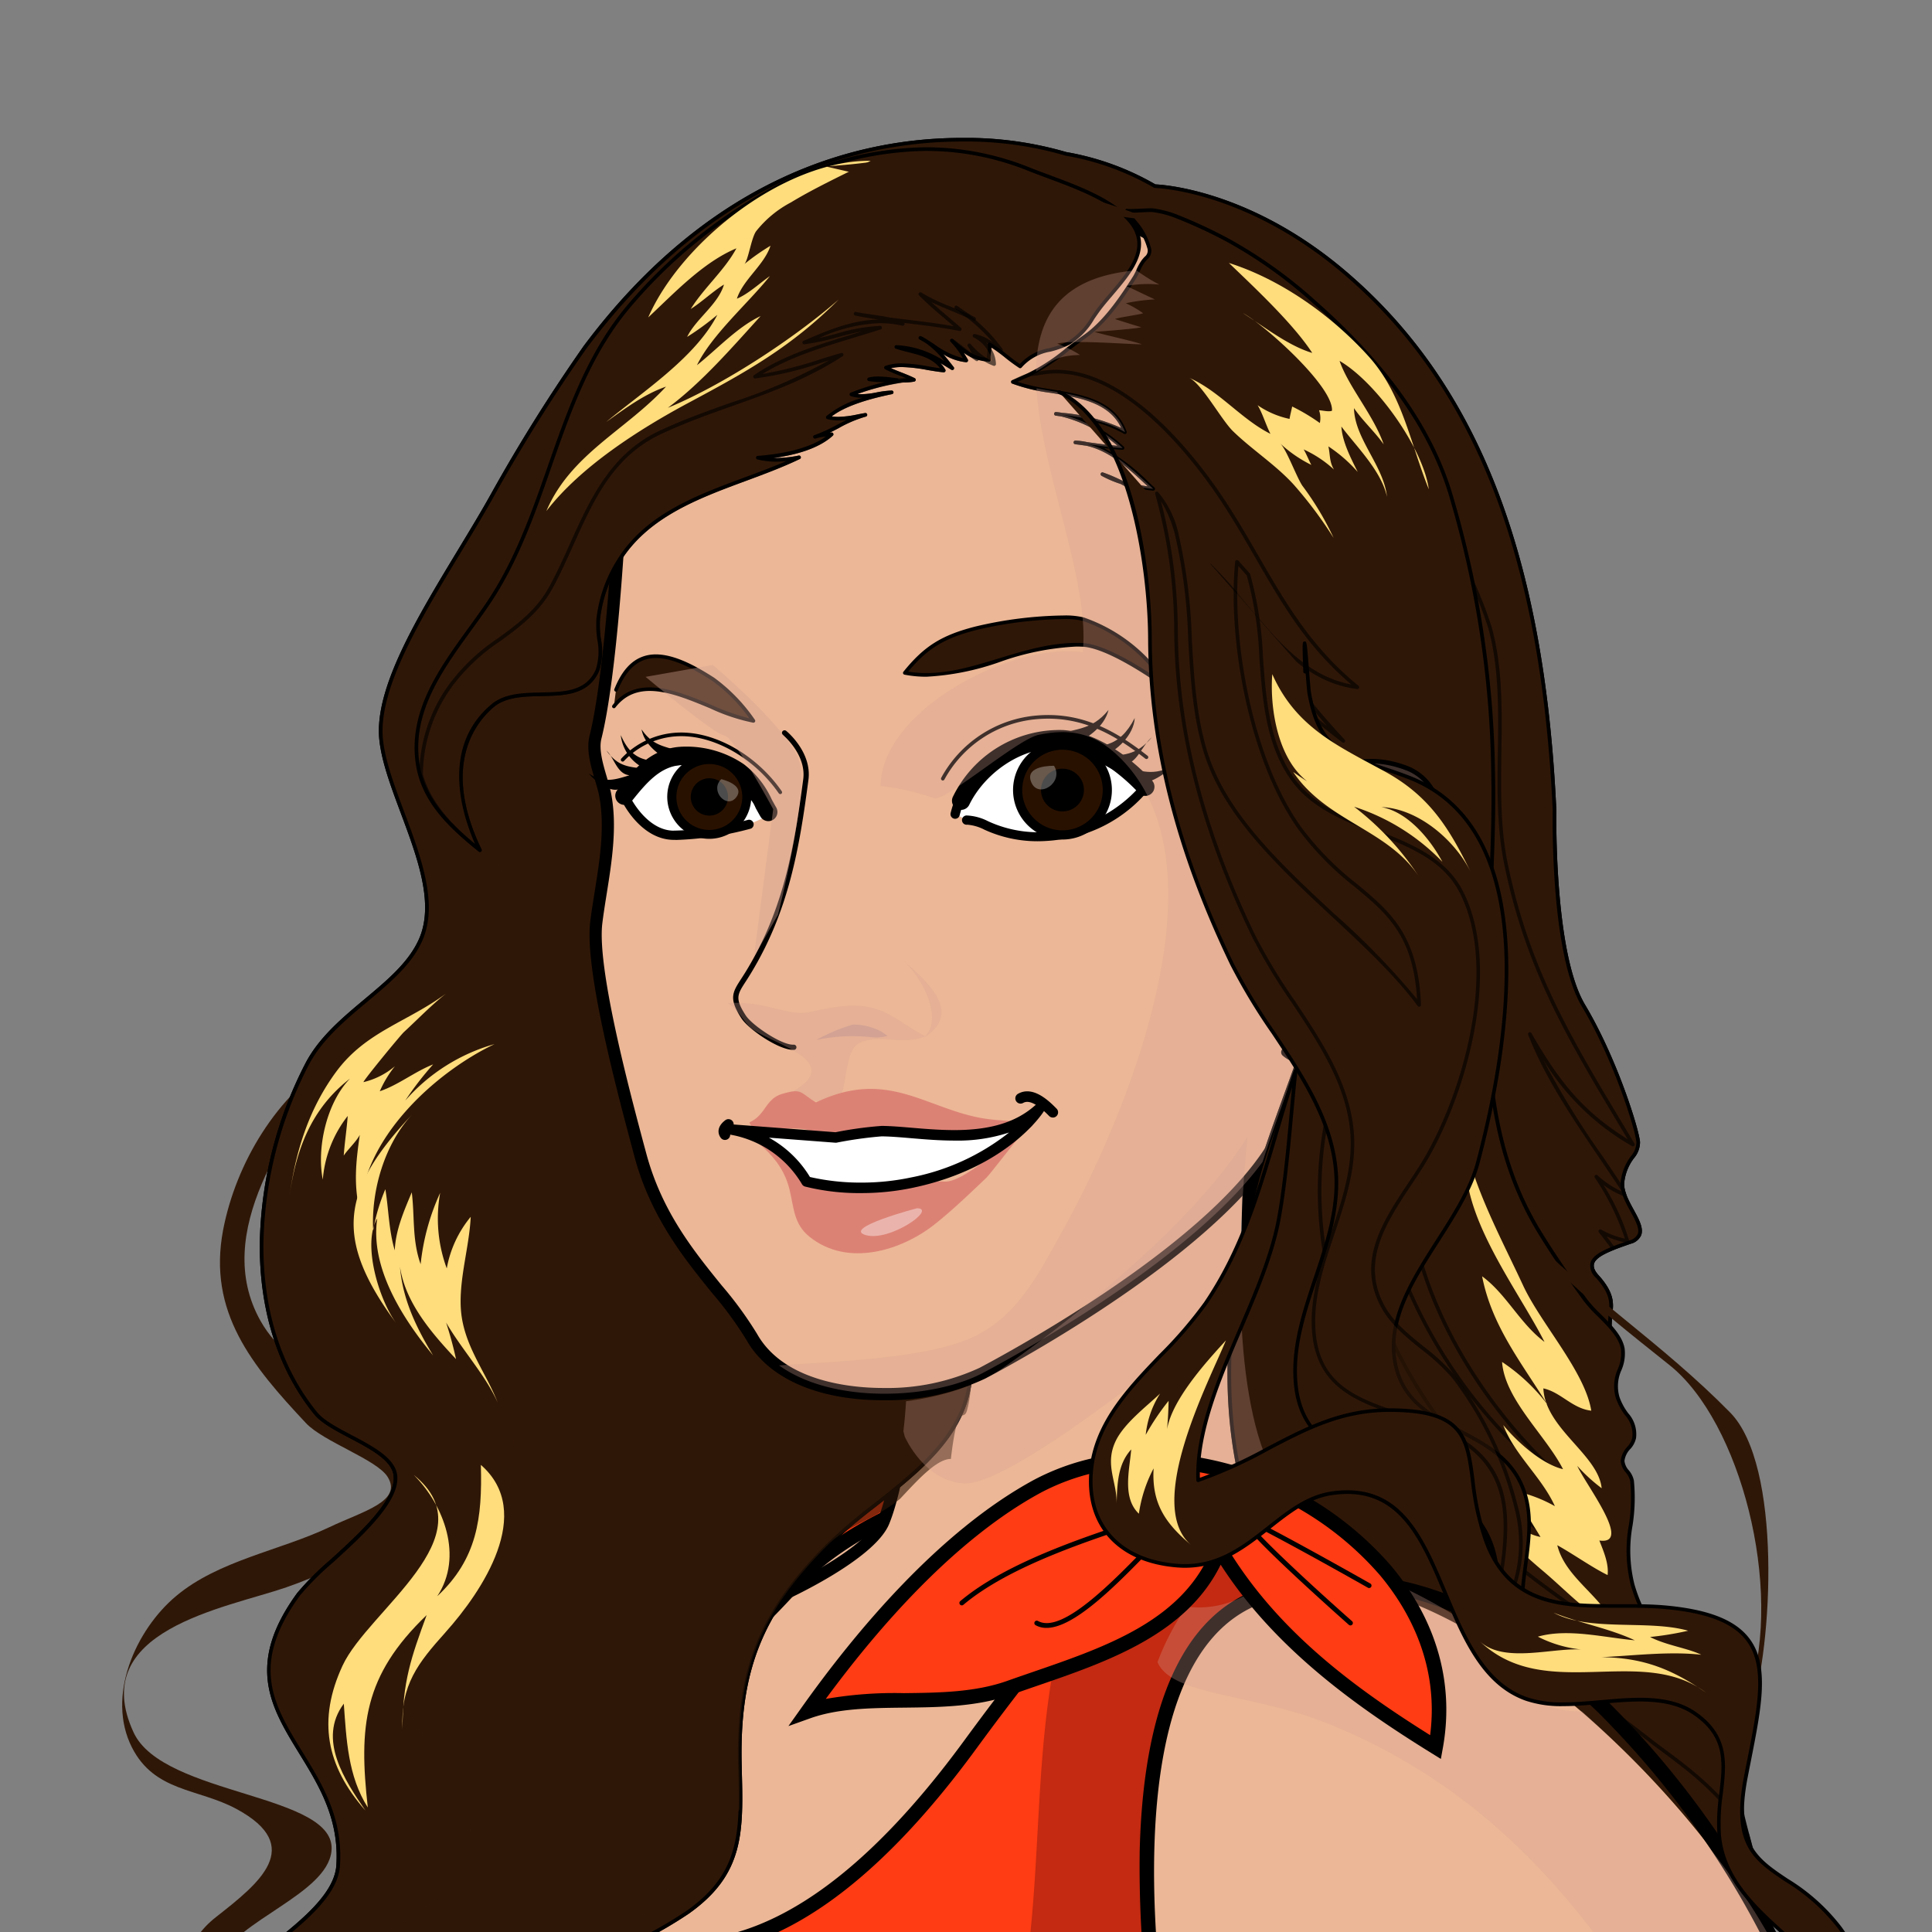<svg xmlns="http://www.w3.org/2000/svg" xmlns:xlink="http://www.w3.org/1999/xlink" width="250" height="250" viewBox="0 0 250 250"><rect x="0" y="0" width="250" height="250" fill="#808080" stroke="none"/><defs><clipPath id="a"><rect width="250" height="250" transform="translate(17536.578 2348.577)" fill="#fff" stroke="#707070" stroke-width="1"/></clipPath><clipPath id="b"><rect width="284.191" height="450.058" fill="none"/></clipPath><clipPath id="c"><rect width="284.193" height="450.056" fill="none"/></clipPath><clipPath id="d"><rect width="166.036" height="275.556" fill="none"/></clipPath><clipPath id="e"><rect width="2.922" height="8.074" fill="none"/></clipPath><clipPath id="f"><rect width="27.709" height="113.424" fill="none"/></clipPath><clipPath id="g"><rect width="91.247" height="238.696" fill="none"/></clipPath><clipPath id="h"><rect width="26.549" height="28.276" fill="none"/></clipPath><clipPath id="i"><rect width="18.646" height="37.404" fill="none"/></clipPath><clipPath id="j"><rect width="4.992" height="10.052" fill="none"/></clipPath><clipPath id="k"><rect width="25.63" height="12.729" fill="none"/></clipPath><clipPath id="l"><rect width="9.225" height="2.028" fill="none"/></clipPath><clipPath id="m"><rect width="3.405" height="3.055" fill="none"/></clipPath><clipPath id="n"><rect width="2.742" height="2.867" fill="none"/></clipPath><clipPath id="o"><rect width="41.964" height="45.325" fill="none"/></clipPath><clipPath id="p"><rect width="2.784" height="1.96" fill="none"/></clipPath><clipPath id="q"><rect width="75.512" height="72.437" fill="none"/></clipPath><clipPath id="r"><rect width="47.025" height="74.636" fill="none"/></clipPath><clipPath id="s"><rect width="31.036" height="35.572" fill="none"/></clipPath><clipPath id="t"><rect width="68.539" height="153.939" fill="none"/></clipPath><clipPath id="u"><rect width="24.286" height="61.711" fill="none"/></clipPath><clipPath id="v"><rect width="15.942" height="13.103" fill="none"/></clipPath><clipPath id="w"><rect width="85.484" height="130.089" fill="none"/></clipPath><clipPath id="x"><rect width="20.132" height="37.752" fill="none"/></clipPath><clipPath id="y"><rect width="48.16" height="48.871" fill="none"/></clipPath><clipPath id="z"><rect width="7.899" height="3.592" fill="none"/></clipPath><clipPath id="aa"><rect width="22.749" height="44.73" fill="none"/></clipPath><clipPath id="ab"><rect width="47.567" height="141.584" fill="none"/></clipPath><clipPath id="ac"><rect width="25.749" height="26.267" fill="none"/></clipPath><clipPath id="ad"><rect width="20.543" height="10.497" fill="none"/></clipPath><clipPath id="ae"><rect width="25.342" height="14.389" fill="none"/></clipPath><clipPath id="af"><rect width="27.619" height="15.455" fill="none"/></clipPath><clipPath id="ag"><rect width="28.064" height="13.253" fill="none"/></clipPath><clipPath id="ah"><rect width="154.267" height="255.628" fill="none"/></clipPath><clipPath id="ai"><rect width="14.874" height="26.518" fill="none"/></clipPath><clipPath id="aj"><rect width="29.294" height="10.34" fill="none"/></clipPath></defs><g transform="translate(-1 -3000)"><g transform="translate(1 3000)"><rect width="250" height="250" fill="none"/></g><g transform="translate(-17535.578 651.423)" clip-path="url(#a)"><g transform="translate(17552.387 2366.422)"><g clip-path="url(#b)"><g transform="translate(0 0.002)"><g clip-path="url(#c)"><path d="M54.951,93.667C39.307,98.246,30.575,102.1,24.886,117.71c4.015-11.021,2.453-25.216,5.257-36.8,3-12.445,8.506-24.577,17.413-33.954C62.5,31.284,62.328,47.913,68.8,60.3c7.9,15.124,4.04,28.146-13.85,33.371" transform="translate(131.217 213.959)" fill="#2f1707"/><path d="M25.084,118.143a.235.235,0,0,1-.221-.316c2.238-6.145,2.743-13.411,3.232-20.438A100.845,100.845,0,0,1,30.112,81.05c3.365-13.939,9.243-25.4,17.471-34.061,4.137-4.339,7.373-6.448,9.893-6.448,3.979,0,5.854,5.09,8.025,10.984a74.6,74.6,0,0,0,3.707,8.859c4.158,7.963,5.028,15.289,2.515,21.188C69.238,87.4,63.684,91.616,55.215,94.09c-16.12,4.718-24.329,8.613-29.9,23.868l-.011.03h0A.235.235,0,0,1,25.084,118.143ZM57.476,41.012c-2.384,0-5.509,2.061-9.552,6.3-8.17,8.6-14.009,19.989-17.355,33.847a100.51,100.51,0,0,0-2.005,16.261,103.374,103.374,0,0,1-1.979,16.226,29.554,29.554,0,0,1,9.662-12.088c4.722-3.4,10.482-5.476,18.837-7.921,8.328-2.432,13.78-6.554,16.207-12.25,2.456-5.765,1.591-12.952-2.5-20.786a74.945,74.945,0,0,1-3.731-8.914C62.949,45.959,61.127,41.012,57.476,41.012Z" transform="translate(131.02 213.761)"/><path d="M47.46,41.23S13.311,94.222,3.889,107.181,14.484,171.947,43.928,206.1,68.655,28.283,47.46,41.23" transform="translate(8.11 214.382)" fill="#ecb796"/><path d="M9.154,40.509c5.086,0,9.2,10.2,12.228,30.319,2.6,17.286,4.094,40.341,4.093,63.253,0,20.843-1.256,39.745-3.532,53.223-2.719,16.1-6.8,24.262-12.13,24.262v-1.882c4.154,0,7.8-8.06,10.275-22.694,2.259-13.378,3.5-32.168,3.506-52.91,0-22.822-1.483-45.775-4.072-62.972-1.367-9.078-2.978-16.2-4.79-21.16-1.779-4.873-3.76-7.557-5.578-7.558Z" transform="translate(48.261 213.591)"/><path d="M3.6,52.3s14.12-9.422,30.617,9.422" transform="translate(18.992 263.369)" fill="#ecb796"/><path d="M33.95,63.137c-6.526-7.454-13.676-11.415-20.677-11.456a16.943,16.943,0,0,0-8.712,2.2L3.519,52.313A18.451,18.451,0,0,1,13.163,49.8c5.3,0,13.449,2.1,22.2,12.1Z" transform="translate(18.553 262.578)"/><path d="M90.276,28.841s-26.5,3.532-33.559,14.722S24.324,78.307,20.2,82.429-5.7,109.5,6.66,131.3c0,0,12.364,28.848,13.543,33.559s3.532,21.779,2.942,28.265-3.525,10.011-2.352,18.843,4.121,10.6,4.121,10.6-5.294,2.359-5.884,6.473,3.532,8.826,1.763,10.018c-1.763,1.173-3.538,5.294-4.127,7.063s0,4.7-.583,7.069-1.769,3.525-1.769,5.294-4.7,37.1-4.7,37.1,48.281,17.664,123.654,2.359c0,0,35.322-25.919,37.68-29.451l2.365-3.531s-10.952-12.477-11.786-14.133c-2.352-4.717-8.236-5.9-8.236-9.428,0-2.359-7.659-5.89-5.9-9.422s5.244-4.667,3.538-7.063c-2.948-4.115,5.884-5.9-2.352-7.063-3.412-.483,2.352-4.717,2.352-4.717,15.205-50.521,37.379-99.611,11.78-150.74-12.972-25.888-42.441-39.412-72.431-33.553" transform="translate(15.338 144.931)" fill="#ff3c13"/><path d="M104.981,27.337c25.677,0,48.43,13.575,59.379,35.426a108.835,108.835,0,0,1,10.56,33.279,126.841,126.841,0,0,1,.352,32.874c-2.409,21.775-9.486,43.855-16.331,65.209-2.105,6.569-4.282,13.361-6.3,20.071l-.09.3-.253.186a11.409,11.409,0,0,0-3,2.982,1.85,1.85,0,0,0,.226.045c2.763.389,3.932.879,4.311,1.807s-.245,1.745-.8,2.465c-.9,1.172-1.4,1.953-.529,3.175,1.5,2.105.054,3.667-1.221,5.045a12.85,12.85,0,0,0-2.239,2.987c-.68,1.363.914,2.981,3.069,4.955,1.57,1.438,2.926,2.68,2.926,4.047,0,1.308,1.177,2.256,3.1,3.695a15.4,15.4,0,0,1,5.04,5.313c.567,1.125,7.448,9.143,11.652,13.932l.477.544-2.767,4.132c-2.381,3.566-34.276,27.023-37.906,29.686l-.167.122-.2.041a305.086,305.086,0,0,1-60.527,6.259c-39.518,0-63.4-8.57-63.638-8.656L9.388,297l.1-.748c1.888-14.176,4.7-35.721,4.7-36.973a7.12,7.12,0,0,1,.887-3.112,12.747,12.747,0,0,0,.91-2.408,15.348,15.348,0,0,0,.264-3.537,11.936,11.936,0,0,1,.34-3.6c.543-1.629,2.409-6.159,4.5-7.55.185-.331-.428-1.863-.794-2.778-.763-1.907-1.713-4.281-1.379-6.591.475-3.314,3.513-5.549,5.242-6.569-1.086-1.35-2.682-4.27-3.48-10.246a29.522,29.522,0,0,1,1.119-12.931,34.894,34.894,0,0,0,1.228-6.121c.593-6.517-1.821-23.566-2.918-27.952-1.126-4.5-12.906-32.04-13.474-33.369-5.355-9.48-5.155-20.212.592-31.9A71.926,71.926,0,0,1,20.35,82.554c.655-.655,1.859-1.814,3.383-3.282,8.109-7.808,27.1-26.094,33-35.421C63.895,32.5,89.485,28.9,90.935,28.7A73.586,73.586,0,0,1,104.981,27.337Zm45.946,186.018c2-6.629,4.145-13.326,6.222-19.805,6.816-21.265,13.864-43.254,16.252-64.841a124.988,124.988,0,0,0-.343-32.392,106.978,106.978,0,0,0-10.381-32.712c-10.628-21.21-32.736-34.386-57.7-34.387a71.694,71.694,0,0,0-13.713,1.336l-.056.009c-.261.035-26.142,3.6-32.888,14.292C52.3,54.375,33.2,72.772,25.038,80.627c-1.517,1.461-2.715,2.615-3.358,3.258A69.96,69.96,0,0,0,8.908,101.439c-5.465,11.114-5.673,21.27-.618,30.187l.046.093c.506,1.181,12.407,28.972,13.591,33.7,1.15,4.6,3.586,21.757,2.966,28.579a36.9,36.9,0,0,1-1.284,6.435,27.58,27.58,0,0,0-1.073,12.2c1.081,8.1,3.667,9.913,3.693,9.93l1.548.931-1.669.723c-.047.021-4.828,2.2-5.335,5.747-.262,1.812.548,3.837,1.263,5.624.827,2.067,1.608,4.02.094,5.041-1.375.915-3.056,4.467-3.761,6.58a10.868,10.868,0,0,0-.243,3.009,16.961,16.961,0,0,1-.319,3.988,14.49,14.49,0,0,1-1.029,2.747,5.543,5.543,0,0,0-.713,2.321c0,1.689-3.811,30.437-4.611,36.456,4.216,1.394,26.9,8.3,62.28,8.3a303.1,303.1,0,0,0,59.95-6.181c14.147-10.385,35.631-26.612,37.288-29.092l1.963-2.932c-2.3-2.624-10.654-12.22-11.443-13.786a13.916,13.916,0,0,0-4.486-4.651c-1.98-1.484-3.85-2.885-3.85-5.2,0-.538-1.338-1.764-2.315-2.659-2.161-1.979-4.85-4.442-3.482-7.183a14.591,14.591,0,0,1,2.542-3.424c1.461-1.579,1.6-1.928,1.071-2.673-1.731-2.416-.236-4.366.566-5.413.144-.188.342-.447.451-.627a9.507,9.507,0,0,0-2.734-.637c-1.286-.182-1.711-.834-1.84-1.349C147.013,216.629,149.332,214.56,150.927,213.356Z" transform="translate(14.527 144.14)"/><g transform="translate(23.715 173.559)" opacity="0.4" style="mix-blend-mode:multiply;isolation:isolate"><g clip-path="url(#d)"><path d="M166.351,267.532,168.71,264s-10.952-12.476-11.78-14.132c-2.352-4.717-8.242-5.9-8.242-9.428,0-2.359-7.653-5.89-5.89-9.422s5.244-4.667,3.538-7.063c-2.948-4.121,5.884-5.9-2.352-7.063-3.412-.483,2.352-4.717,2.352-4.717,15.2-50.521,37.379-99.611,11.774-150.74-9.1-18.153-26.3-30.191-46.1-33.766a32.114,32.114,0,0,0-7.245,10.294c-12.069,27.456,1.468,60.632-22.243,84.306-13.4,13.367-33.064,16.642-51.255,15.494a268.368,268.368,0,0,1-27.481-3.412c3.011,7.107,9.139,21.7,11.209,27.613A108.419,108.419,0,0,0,42.5,169.47c24.244,3.663,46.563,4.322,70.506-1.863-13.054,13.411-36.413,30.567-54.993,33.076,16.478,5.313,33.045-7.672,49.36-7.163-4.516,7.025-13.43,12.458-17.231,19.715,4.9-1.079,10.105-2.678,14.935-3.318-3.538,5.765-11.1,9.923-12.759,16.2,3.23-.3,7.151.878,10.35.376-12.426,22.8-35.573,34.958-58.876,42.862-12.7,4.316-25.022,9.428-37.348,14.521-.79,6.041-1.424,10.745-1.424,10.745s48.281,17.664,123.654,2.359c0,0,35.322-25.919,37.68-29.451" transform="translate(-3.779 -27.67)" fill="#690e0e"/></g></g><path d="M9.245,83.909s22.488,33.151,57.822-15.13C93.713,32.372,107.7,26.388,107.7,26.388S59.408,31.1,44.4,47.878,2.169,83.025,9.245,83.909" transform="translate(42.669 139.135)" fill="#ecb796"/><path d="M30.755,97.233h0c-12.4,0-19.859-9.272-21.266-11.185A1.85,1.85,0,0,1,8.016,84.8c-.722-2.384,3.892-6.5,14.4-15.579,7.013-6.061,15.742-13.6,22.076-20.685C50.844,41.429,63.548,35.6,82.249,31.208a224.865,224.865,0,0,1,26.143-4.473l6.05-.59-5.588,2.392c-.136.059-14.149,6.435-40.239,42.082C55.69,88.278,42.952,97.233,30.755,97.233ZM9.827,84.188a1.484,1.484,0,0,0,.322.07l.423.053.239.353c.072.106,7.426,10.686,19.942,10.687,11.564,0,23.791-8.694,36.342-25.844,18.8-25.682,31.276-36.291,37.147-40.376C92.1,30.75,57.868,36.4,45.893,49.789,39.478,56.959,30.7,64.546,23.645,70.643c-4.052,3.5-7.551,6.526-10.09,8.993C10.337,82.761,9.88,83.869,9.827,84.188Z" transform="translate(41.88 137.852)"/><path d="M21.276,87.334c-7.973,2.741-25.913,5.551-19.8,18.787,3.845,8.305,26.534,7.866,25.6,15.418-.659,5.495-12.131,8.845-14.6,14.082-2.848,6,.878,9.98,6.241,12.614-9.334-2.352-14.408-12.088-6.568-18.229,5.507-4.322,11.636-9.127,2.628-13.988-4.943-2.666-10.576-2.177-13.511-7.948-3.362-6.618.464-15.205,5.714-19.6,5.526-4.629,13.436-5.871,19.847-8.914,4.334-2.064,9.5-3.331,7.515-6.511-1.405-2.239-8.293-4.535-10.557-6.944C16.81,58.667,11.033,51.73,13.065,41.085,14.715,32.516,20,23.559,27.674,19c-6.1,9.29-16.246,22.369-9.76,33.892,4.14,7.345,14.114,9.5,18.04,16.585,5.112,9.227-7.5,15.393-14.678,17.852" transform="translate(0.001 100.206)" fill="#2f1707"/><path d="M13.345,98.961s12.966-14.27,14.8-18.686c1.813-4.4,3.695-15.9,2.879-22.111s42-39.424,42-39.424l3.538.922S70.189,59.223,78.889,74.6" transform="translate(70.365 98.804)" fill="#ecb796"/><path d="M14.235,91.332a.791.791,0,0,1-.324-1.512c3.135-1.408,11.577-5.8,12.98-9.185,1.7-4.107,3.644-15.465,2.826-21.706-.156-1.168.434-3.3,6.432-9.43,3.466-3.544,8.354-8.021,14.528-13.309,10.5-8.99,21.234-17.329,21.341-17.412a.79.79,0,0,1,.685-.14l3.538.928a.79.79,0,0,1,.585.847c-.046.442-4.549,44.295,3.8,55.395a.79.79,0,1,1-1.263.95c-8.239-10.95-4.756-49.988-4.181-55.835l-2.506-.658c-1.828,1.427-11.5,9.012-20.979,17.128C32.857,53.532,31.145,57.685,31.283,58.722c.814,6.206-.962,17.762-2.932,22.519-1.93,4.653-13.309,9.805-13.792,10.022A.787.787,0,0,1,14.235,91.332Z" transform="translate(70.887 98.134)"/><path d="M143.212,25.935c2.371,3.563,5.978,4.5,4.472,9.378-7.051,22.695-31.828,21.6-45.045,36.131-11.987,13.2-12.9,50.878-6.574,66.522,3.105,7.665,8.631,15.939,6.373,24.6C100.212,171.092,90.314,176,84.4,181.913c-8.769,8.794-11.7,16.29-11.366,28.666.226,8.305.42,13.744-6.743,18.812-5.671,4.015-12.37,5.652-17.47,10.613-2.892,2.816-6.361,6.869-6.787,11.071-.5,4.855,2.848,6.555,4.1,10.6,3.312,10.676-9.923,7.076-14.007,14.076-4.084,7.019,2.365,12.163,8.167,15.262-5.539,3.149-18.4,1.894-22.544-3.036-5.7-6.762,1.355-13.907-.671-21.1C14.031,256.088-5.364,256.822,3.7,241.836c3.488-5.752,16.918-11.793,17.357-18.473.966-14.86-16.453-19.571-5.112-35.115,2.6-3.55,13.286-10.751,12.5-15.5-.583-3.45-8.129-5.231-10.306-7.922-10.149-12.533-8.092-31.69-1.1-45.151,3.456-6.643,12-10.024,14.691-16.071,3.287-7.389-4.3-18.279-5.1-25.919-.9-8.481,8.851-21.61,14.546-31.916A216.658,216.658,0,0,1,53.022,26.876c27.587-36.909,62.2-25.009,62.2-25.009A34.168,34.168,0,0,1,126.74,6.05s11.68.169,24.646,11.253,25.235,29.745,27.067,69.508c0,0-.376,18.367,3.739,25.26s6.956,15.989,7.088,17.67c.094,1.694-1.637,2.145-2.026,5.093-.389,2.98,4.51,6.624.985,7.841-3.494,1.217-6.31,2.189-4.253,4.46s1.863,3.594,1.706,4.918c-.182,1.311-.326,12.671-.326,12.671s3.067,40.6,1.493,42.391S143.212,25.935,143.212,25.935" transform="translate(6.895 0.196)" fill="#2f1707"/><path d="M101.975,0a46.286,46.286,0,0,1,13.5,1.834,34.859,34.859,0,0,1,11.53,4.181c.954.038,12.341.715,24.731,11.308C168.742,31.855,177.368,54,178.889,87c0,.2-.328,18.394,3.706,25.151,4.182,7,6.993,16.147,7.121,17.772a3.177,3.177,0,0,1-.781,2.094,6.327,6.327,0,0,0-1.246,3.049c-.149,1.144.544,2.413,1.215,3.64s1.307,2.391.954,3.3a2,2,0,0,1-1.34,1.089l-.03.01c-2.3.8-4.469,1.556-4.734,2.6-.107.42.092.9.608,1.472,2.1,2.326,1.931,3.711,1.772,5.05l-.006.053c-.178,1.286-.323,12.533-.325,12.646.314,4.145,3.028,40.727,1.434,42.543a.308.308,0,0,1-.2.093c-.463,0-1.238,0-17.52-68.559-8.6-36.228-18.127-77.294-23.138-98.981C141.323,50.56,131.635,55.1,122.26,59.5c-6.9,3.237-14.043,6.584-19.244,12.3-5.369,5.912-9.049,17.649-10.095,32.2-.937,13.031.463,26.405,3.565,34.074.655,1.617,1.4,3.23,2.2,4.937,2.944,6.343,5.988,12.9,4.187,19.812-1.577,6.038-6.887,10.23-12.022,14.283a69.337,69.337,0,0,0-6.074,5.169c-8.679,8.7-11.635,16.16-11.3,28.494l0,.157c.225,8.277.374,13.744-6.847,18.853a54.9,54.9,0,0,1-7.383,4.17c-3.484,1.735-7.087,3.529-10.058,6.42-4.129,4.022-6.389,7.7-6.717,10.927-.3,2.927.842,4.687,2.053,6.549a15.53,15.53,0,0,1,2.04,3.958c2.029,6.54-2.034,7.932-6.336,9.405-2.985,1.022-6.071,2.079-7.692,4.859a7.709,7.709,0,0,0-.985,6.131c.881,3.1,3.929,6.064,9.06,8.8a.235.235,0,0,1,.005.412,17.669,17.669,0,0,1-8.427,1.754c-5.147,0-11.6-1.5-14.414-4.844-3.392-4.027-2.35-8.251-1.343-12.336.716-2.9,1.456-5.9.625-8.853-1.176-4.152-4.821-6.564-8.347-8.9-5.47-3.618-10.636-7.035-5.014-16.33,1.45-2.391,4.516-4.774,7.763-7.3,4.576-3.555,9.308-7.231,9.56-11.071.391-6.019-2.249-10.315-4.8-14.47-3.625-5.9-7.049-11.471-.266-20.768a36.625,36.625,0,0,1,4.325-4.325c3.853-3.512,8.647-7.883,8.129-11-.324-1.914-3.017-3.335-5.622-4.71-1.907-1.006-3.708-1.957-4.635-3.1-4.73-5.841-7.161-13.579-7.031-22.379a52.706,52.706,0,0,1,5.9-23.029c1.745-3.353,4.754-5.873,7.664-8.309,2.928-2.451,5.693-4.766,7.02-7.749,2.038-4.582-.19-10.551-2.344-16.324-1.273-3.412-2.476-6.634-2.775-9.475-.7-6.606,4.83-15.744,10.178-24.582,1.588-2.624,3.087-5.1,4.4-7.472a218.841,218.841,0,0,1,11.87-18.917C69.674,4.673,88.833,0,101.975,0Zm85.033,206.879c.862-3.042-.5-26.343-1.676-41.938.005-.485.146-11.41.328-12.721l.006-.049c.153-1.292.3-2.512-1.654-4.679a2.091,2.091,0,0,1-.715-1.9c.328-1.286,2.509-2.046,5.035-2.925l.03-.011a1.57,1.57,0,0,0,1.055-.814c.274-.709-.31-1.777-.928-2.908-.674-1.233-1.437-2.63-1.268-3.927a6.816,6.816,0,0,1,1.324-3.253,2.778,2.778,0,0,0,.7-1.8c-.125-1.593-2.909-10.625-7.055-17.563-4.1-6.873-3.787-24.633-3.772-25.386C176.9,54.156,168.33,32.123,151.434,17.68c-12.744-10.894-24.38-11.2-24.5-11.2a.235.235,0,0,1-.115-.032A34.253,34.253,0,0,0,115.394,2.3a.239.239,0,0,1-.046-.011A45.514,45.514,0,0,0,101.975.47C88.94.47,69.934,5.11,53.413,27.214A218.387,218.387,0,0,0,41.575,46.081c-1.314,2.378-2.816,4.86-4.406,7.488-5.307,8.771-10.794,17.84-10.112,24.289.292,2.782,1.485,5.977,2.748,9.36,2.188,5.861,4.45,11.921,2.333,16.679-1.372,3.082-4.178,5.431-7.148,7.918-2.875,2.407-5.847,4.9-7.549,8.165A52.225,52.225,0,0,0,11.592,142.8c-.129,8.688,2.266,16.322,6.926,22.076.866,1.071,2.626,2,4.489,2.983,2.706,1.428,5.5,2.9,5.867,5.048.561,3.368-4.339,7.835-8.276,11.424a36.484,36.484,0,0,0-4.262,4.254c-6.6,9.042-3.407,14.233.287,20.244,2.592,4.217,5.271,8.578,4.87,14.747-.266,4.052-5.083,7.794-9.741,11.412-3.211,2.494-6.244,4.851-7.649,7.168-5.388,8.908-.634,12.053,4.871,15.694,3.6,2.38,7.317,4.84,8.54,9.16.864,3.068.109,6.131-.621,9.093-1.024,4.154-1.991,8.077,1.246,11.921,2.716,3.23,9.016,4.676,14.054,4.676a17.976,17.976,0,0,0,7.814-1.49c-5.015-2.746-8.011-5.733-8.9-8.882a8.161,8.161,0,0,1,1.031-6.5c1.71-2.931,5.023-4.066,7.946-5.067,4.257-1.458,7.933-2.717,6.039-8.821a15.153,15.153,0,0,0-1.985-3.841c-1.258-1.935-2.446-3.762-2.127-6.854.344-3.388,2.587-7.057,6.857-11.216,3.024-2.942,6.66-4.753,10.177-6.5a54.533,54.533,0,0,0,7.321-4.133c7.016-4.964,6.869-10.331,6.648-18.457l0-.157c-.342-12.483,2.651-20.03,11.435-28.839a69.653,69.653,0,0,1,6.115-5.205c5.074-4.006,10.321-8.147,11.858-14.033,1.759-6.747-1.249-13.228-4.158-19.5-.795-1.713-1.546-3.33-2.205-4.958-3.127-7.73-4.54-21.187-3.6-34.284,1.053-14.656,4.777-26.5,10.216-32.485,5.265-5.787,12.447-9.155,19.393-12.411,9.459-4.435,19.239-9.021,24.144-19.793-1.892-8.191-3.02-13.094-3.02-13.094a.235.235,0,0,1,.425-.183,17.534,17.534,0,0,0,2.255,2.627c1.795,1.82,3.344,3.392,2.246,6.951a33.317,33.317,0,0,1-1.412,3.749C155.517,77.5,183.969,200.15,187.008,206.879ZM146.521,38.56a33.189,33.189,0,0,0,1.141-3.119c1.015-3.29-.374-4.7-2.132-6.481-.521-.529-1.091-1.107-1.633-1.776C144.314,29,145.23,32.97,146.521,38.56Z" transform="translate(6.693 -0.002)"/><path d="M143.212,25.935c2.371,3.563,5.978,4.5,4.472,9.378-7.051,22.695-31.828,21.6-45.045,36.131-11.987,13.2-12.9,50.878-6.574,66.522,3.105,7.665,8.631,15.939,6.373,24.6C100.212,171.092,90.314,176,84.4,181.913c-8.769,8.794-11.7,16.29-11.366,28.666.226,8.305.42,13.744-6.743,18.812-5.671,4.015-12.37,5.652-17.47,10.613-2.892,2.816-6.361,6.869-6.787,11.071-.5,4.855,2.848,6.555,4.1,10.6,3.312,10.676-9.923,7.076-14.007,14.076-4.084,7.019,2.365,12.163,8.167,15.262-5.539,3.149-18.4,1.894-22.544-3.036-5.7-6.762,1.355-13.907-.671-21.1C14.031,256.088-5.364,256.822,3.7,241.836c3.488-5.752,16.918-11.793,17.357-18.473.966-14.86-16.453-19.571-5.112-35.115,2.6-3.55,13.286-10.751,12.5-15.5-.583-3.45-8.129-5.231-10.306-7.922-10.149-12.533-8.092-31.69-1.1-45.151,3.456-6.643,12-10.024,14.691-16.071,3.287-7.389-4.3-18.279-5.1-25.919-.9-8.481,8.851-21.61,14.546-31.916A216.658,216.658,0,0,1,53.022,26.876c27.587-36.909,62.2-25.009,62.2-25.009A34.168,34.168,0,0,1,126.74,6.05s11.68.169,24.646,11.253,25.235,29.745,27.067,69.508c0,0-.376,18.367,3.739,25.26s6.956,15.989,7.088,17.67c.094,1.694-1.637,2.145-2.026,5.093-.389,2.98,4.51,6.624.985,7.841-3.494,1.217-6.31,2.189-4.253,4.46s1.863,3.594,1.706,4.918c-.182,1.311-.326,12.671-.326,12.671s3.067,40.6,1.493,42.391S143.212,25.935,143.212,25.935" transform="translate(6.895 0.196)" fill="#2f1707"/><path d="M101.975,0a46.286,46.286,0,0,1,13.5,1.834,34.859,34.859,0,0,1,11.53,4.181c.954.038,12.341.715,24.731,11.308C168.742,31.855,177.368,54,178.889,87c0,.2-.328,18.394,3.706,25.151,4.182,7,6.993,16.147,7.121,17.772a3.177,3.177,0,0,1-.781,2.094,6.327,6.327,0,0,0-1.246,3.049c-.149,1.144.544,2.413,1.215,3.64s1.307,2.391.954,3.3a2,2,0,0,1-1.34,1.089l-.03.01c-2.3.8-4.469,1.556-4.734,2.6-.107.42.092.9.608,1.472,2.1,2.326,1.931,3.711,1.772,5.05l-.006.053c-.178,1.286-.323,12.533-.325,12.646.314,4.145,3.028,40.727,1.434,42.543a.308.308,0,0,1-.2.093c-.463,0-1.238,0-17.52-68.559-8.6-36.228-18.127-77.294-23.138-98.981C141.323,50.56,131.635,55.1,122.26,59.5c-6.9,3.237-14.043,6.584-19.244,12.3-5.369,5.912-9.049,17.649-10.095,32.2-.937,13.031.463,26.405,3.565,34.074.655,1.617,1.4,3.23,2.2,4.937,2.944,6.343,5.988,12.9,4.187,19.812-1.577,6.038-6.887,10.23-12.022,14.283a69.337,69.337,0,0,0-6.074,5.169c-8.679,8.7-11.635,16.16-11.3,28.494l0,.157c.225,8.277.374,13.744-6.847,18.853a54.9,54.9,0,0,1-7.383,4.17c-3.484,1.735-7.087,3.529-10.058,6.42-4.129,4.022-6.389,7.7-6.717,10.927-.3,2.927.842,4.687,2.053,6.549a15.53,15.53,0,0,1,2.04,3.958c2.029,6.54-2.034,7.932-6.336,9.405-2.985,1.022-6.071,2.079-7.692,4.859a7.709,7.709,0,0,0-.985,6.131c.881,3.1,3.929,6.064,9.06,8.8a.235.235,0,0,1,.005.412,17.669,17.669,0,0,1-8.427,1.754c-5.147,0-11.6-1.5-14.414-4.844-3.392-4.027-2.35-8.251-1.343-12.336.716-2.9,1.456-5.9.625-8.853-1.176-4.152-4.821-6.564-8.347-8.9-5.47-3.618-10.636-7.035-5.014-16.33,1.45-2.391,4.516-4.774,7.763-7.3,4.576-3.555,9.308-7.231,9.56-11.071.391-6.019-2.249-10.315-4.8-14.47-3.625-5.9-7.049-11.471-.266-20.768a36.625,36.625,0,0,1,4.325-4.325c3.853-3.512,8.647-7.883,8.129-11-.324-1.914-3.017-3.335-5.622-4.71-1.907-1.006-3.708-1.957-4.635-3.1-4.73-5.841-7.161-13.579-7.031-22.379a52.706,52.706,0,0,1,5.9-23.029c1.745-3.353,4.754-5.873,7.664-8.309,2.928-2.451,5.693-4.766,7.02-7.749,2.038-4.582-.19-10.551-2.344-16.324-1.273-3.412-2.476-6.634-2.775-9.475-.7-6.606,4.83-15.744,10.178-24.582,1.588-2.624,3.087-5.1,4.4-7.472a218.841,218.841,0,0,1,11.87-18.917C69.674,4.673,88.833,0,101.975,0Zm85.033,206.879c.862-3.042-.5-26.343-1.676-41.938.005-.485.146-11.41.328-12.721l.006-.049c.153-1.292.3-2.512-1.654-4.679a2.091,2.091,0,0,1-.715-1.9c.328-1.286,2.509-2.046,5.035-2.925l.03-.011a1.57,1.57,0,0,0,1.055-.814c.274-.709-.31-1.777-.928-2.908-.674-1.233-1.437-2.63-1.268-3.927a6.816,6.816,0,0,1,1.324-3.253,2.778,2.778,0,0,0,.7-1.8c-.125-1.593-2.909-10.625-7.055-17.563-4.1-6.873-3.787-24.633-3.772-25.386C176.9,54.156,168.33,32.123,151.434,17.68c-12.744-10.894-24.38-11.2-24.5-11.2a.235.235,0,0,1-.115-.032A34.253,34.253,0,0,0,115.394,2.3a.239.239,0,0,1-.046-.011A45.514,45.514,0,0,0,101.975.47C88.94.47,69.934,5.11,53.413,27.214A218.387,218.387,0,0,0,41.575,46.081c-1.314,2.378-2.816,4.86-4.406,7.488-5.307,8.771-10.794,17.84-10.112,24.289.292,2.782,1.485,5.977,2.748,9.36,2.188,5.861,4.45,11.921,2.333,16.679-1.372,3.082-4.178,5.431-7.148,7.918-2.875,2.407-5.847,4.9-7.549,8.165A52.225,52.225,0,0,0,11.592,142.8c-.129,8.688,2.266,16.322,6.926,22.076.866,1.071,2.626,2,4.489,2.983,2.706,1.428,5.5,2.9,5.867,5.048.561,3.368-4.339,7.835-8.276,11.424a36.484,36.484,0,0,0-4.262,4.254c-6.6,9.042-3.407,14.233.287,20.244,2.592,4.217,5.271,8.578,4.87,14.747-.266,4.052-5.083,7.794-9.741,11.412-3.211,2.494-6.244,4.851-7.649,7.168-5.388,8.908-.634,12.053,4.871,15.694,3.6,2.38,7.317,4.84,8.54,9.16.864,3.068.109,6.131-.621,9.093-1.024,4.154-1.991,8.077,1.246,11.921,2.716,3.23,9.016,4.676,14.054,4.676a17.976,17.976,0,0,0,7.814-1.49c-5.015-2.746-8.011-5.733-8.9-8.882a8.161,8.161,0,0,1,1.031-6.5c1.71-2.931,5.023-4.066,7.946-5.067,4.257-1.458,7.933-2.717,6.039-8.821a15.153,15.153,0,0,0-1.985-3.841c-1.258-1.935-2.446-3.762-2.127-6.854.344-3.388,2.587-7.057,6.857-11.216,3.024-2.942,6.66-4.753,10.177-6.5a54.533,54.533,0,0,0,7.321-4.133c7.016-4.964,6.869-10.331,6.648-18.457l0-.157c-.342-12.483,2.651-20.03,11.435-28.839a69.653,69.653,0,0,1,6.115-5.205c5.074-4.006,10.321-8.147,11.858-14.033,1.759-6.747-1.249-13.228-4.158-19.5-.795-1.713-1.546-3.33-2.205-4.958-3.127-7.73-4.54-21.187-3.6-34.284,1.053-14.656,4.777-26.5,10.216-32.485,5.265-5.787,12.447-9.155,19.393-12.411,9.459-4.435,19.239-9.021,24.144-19.793-1.892-8.191-3.02-13.094-3.02-13.094a.235.235,0,0,1,.425-.183,17.534,17.534,0,0,0,2.255,2.627c1.795,1.82,3.344,3.392,2.246,6.951a33.317,33.317,0,0,1-1.412,3.749C155.517,77.5,183.969,200.15,187.008,206.879ZM146.521,38.56a33.189,33.189,0,0,0,1.141-3.119c1.015-3.29-.374-4.7-2.132-6.481-.521-.529-1.091-1.107-1.633-1.776C144.314,29,145.23,32.97,146.521,38.56Z" transform="translate(6.693 -0.002)"/><g transform="translate(166.671 39.219)" opacity="0.6" style="mix-blend-mode:multiply;isolation:isolate"><g clip-path="url(#e)"><path d="M29.061,13.893a42.774,42.774,0,0,0-2.453-7.6,29.45,29.45,0,0,0,2.453,7.6" transform="translate(-26.374 -6.055)" fill="#2f1707"/><path d="M29.258,14.326a.235.235,0,0,1-.214-.137,29.533,29.533,0,0,1-2.471-7.663.235.235,0,0,1,.447-.133,42.411,42.411,0,0,1,2.467,7.644.235.235,0,0,1-.229.29Z" transform="translate(-26.572 -6.253)"/></g></g><g transform="translate(168.025 46.821)" opacity="0.6" style="mix-blend-mode:multiply;isolation:isolate"><g clip-path="url(#f)"><path d="M50.888,120.455c.075-3.243.151-7.025.257-7.753.157-1.33.345-2.647-1.706-4.918-1.581-1.775-.251-2.735,2.07-3.663-.552-.759-1.117-1.493-1.669-2.2a10.747,10.747,0,0,0,3.5,1.255,31.775,31.775,0,0,0-4.021-8.318,11.585,11.585,0,0,0,3.657,2.321c-.063-.194-.144-.389-.194-.583C48.636,90.252,43.4,83.358,40.726,76.408c3.732,6.511,6.956,10.532,13.336,14.3C46.7,78.378,40.588,68.868,37.615,54.309c-2.026-9.9.6-20.907-2.051-30.485-1.6-5.752-5.15-10.814-7.646-16.322C31.11,21.358,27.9,36.463,27.1,50.684c-.27,4.811-.358,9.578-.2,14.346,2.9,12.395,5.871,25.053,8.744,37.1a4.12,4.12,0,0,0,.207.439c1.393,2.653,8.763,14.747,15.036,17.89" transform="translate(-26.591 -7.267)" fill="#2f1707"/><path d="M51.086,120.888a.235.235,0,0,1-.105-.025c-6.354-3.183-13.668-15.19-15.139-17.991a1.517,1.517,0,0,1-.134-.274c-.022-.054-.045-.11-.075-.169a.235.235,0,0,1-.018-.051c-2.463-10.327-5.16-21.768-8.744-37.1a.236.236,0,0,1-.006-.046c-.15-4.572-.085-9.272.2-14.367.216-3.849.615-7.838,1-11.694,1.052-10.5,2.14-21.348-.181-31.421a.235.235,0,0,1,.443-.15c.89,1.963,1.932,3.9,2.939,5.778a52.684,52.684,0,0,1,4.719,10.578c1.419,5.123,1.336,10.737,1.255,16.166-.071,4.779-.144,9.72.8,14.336C40.808,68,46.185,76.967,52.991,88.323q.727,1.212,1.471,2.458a.235.235,0,0,1-.321.323A31.916,31.916,0,0,1,42.628,79.889a109.426,109.426,0,0,0,7.746,12.59c.981,1.446,1.908,2.813,2.8,4.184a.235.235,0,0,1,.031.07c.03.115.071.229.112.344.027.075.054.151.078.226a.235.235,0,0,1-.308.292,10.972,10.972,0,0,1-2.631-1.46,29.311,29.311,0,0,1,3.307,7.18.235.235,0,0,1-.264.289,10.207,10.207,0,0,1-2.647-.815c.338.441.693.912,1.041,1.391a.235.235,0,0,1-.1.357c-1.177.471-2.4,1.056-2.587,1.831a1.715,1.715,0,0,0,.6,1.457c2.093,2.317,1.929,3.705,1.771,5.047l-.007.055c-.094.641-.164,3.7-.231,6.66l-.025,1.071a.235.235,0,0,1-.235.23Zm-15.02-18.644c.029.061.053.119.077.175a1.23,1.23,0,0,0,.1.213c1.2,2.281,8.412,14.236,14.614,17.636l.016-.691c.068-2.974.138-6.048.235-6.711l.006-.048c.153-1.295.3-2.517-1.654-4.678a2.128,2.128,0,0,1-.713-1.88c.215-.914,1.343-1.528,2.589-2.046-.515-.7-1.036-1.375-1.486-1.953a.235.235,0,0,1,.3-.351,10.865,10.865,0,0,0,3.065,1.165,32.765,32.765,0,0,0-3.9-7.9.235.235,0,0,1,.357-.3,11.656,11.656,0,0,0,3.108,2.079q-.011-.035-.02-.07c-.888-1.357-1.807-2.712-2.779-4.146-3.527-5.2-7.174-10.578-9.279-16.053a.235.235,0,0,1,.424-.2c3.439,6,6.5,10.031,12.445,13.722l-.986-1.647c-6.83-11.394-12.224-20.394-15-34.011-.954-4.666-.881-9.633-.809-14.437.08-5.4.163-10.975-1.238-16.033A52.331,52.331,0,0,0,30.855,13.6c-.707-1.315-1.43-2.662-2.108-4.029,1.8,9.593.778,19.777-.211,29.646-.386,3.852-.785,7.835-1,11.674-.284,5.072-.35,9.751-.2,14.3C30.912,80.5,33.606,91.93,36.066,102.244Z" transform="translate(-26.79 -7.465)"/></g></g><g transform="translate(18.613 54.063)" opacity="0.6" style="mix-blend-mode:multiply;isolation:isolate"><g clip-path="url(#g)"><path d="M85.844,88.09c-.088-.358-.188-.7-.276-1.079-.414-1.725-.778-3.544-1.079-5.495-.019-.132-.031-.27-.044-.4-.289-1.945-.5-3.983-.665-6.085-.025-.276-1.449-.539-1.48-.815-.151-2.271-1.656-4.592-1.656-6.963V38.065c0-1.324,1.85-2.7,1-4C77.483,27.8,74.748,21.981,70.1,17.051,54.888.962,36.559,9.367,30.619,29.854,27.47,40.643,34.709,48.22,35.681,58.42,37,72.7,18.714,74.089,17.051,85.882c-1.7,12.15,4.316,23.755,13.4,31.05,10.645,8.531,1.091,16.322-5.213,25-4.334,5.972-6.53,11.4-2.7,18.153,2.8,4.893,8.129,9.447,6.618,15.7C26.661,186.1,10.9,188.127,5.2,196.4c-5.093,7.358-.684,11.529,5.275,15.851,8.324,6.034,8.776,15.011,10.952,24.821,1.066,4.755,2.666,8.079,4.667,10.243a14.666,14.666,0,0,0,5.451-1.549c-5.8-3.1-12.251-8.242-8.167-15.262a6.628,6.628,0,0,1,1.487-1.694c5.075-4.679,15.506-2.747,12.52-12.382a9.942,9.942,0,0,0-.7-1.518c-1.807-1.938-7.358-3.82-7.126-7.195.05-.627-2.954-1.217-2.954-1.825v-.063c0-.113,3.406-.232,3.419-.339.125-.433,1.863-.878,2.026-1.3,1.016-3.6,4.673-6.988,7.189-9.434a29.07,29.07,0,0,1,5.464-3.732c1.825-1.531,3.764-2.992,5.169-4.4,5.119-5.15,9.271-10.714,14.358-15.713.05-1.712.05-3.563,0-5.583-.339-12.37,2.616-19.872,11.391-28.66,2.678-2.685,6.179-3.331,9.415-6.034,2.189-2.333,4.7-5.137,6.536-5.137h.013c.9-7.722,1.643-4.6,2.1-6.329,2.258-8.663-3.268-17.865-6.373-25.524-.546-1.367-1.029-3.877-1.468-5.551" transform="translate(-2.965 -8.621)" fill="#2f1707"/></g></g><path d="M22.093,80.436A22.464,22.464,0,0,0,25.87,66.091c-.615-7.283-6.361-12.5-7.226-19.772-1.286-10.827,2.126-23.485,11.51-27.688-4.61,2.064-9.221,11.661-8.324,22.375.759,9.171,6.329,15.713,8.675,23.742,2.271,7.81-2.735,10.57-7.559,15.939C19.164,84.921,11.01,93.239,10.483,99.261c-.822,9.1,8.242,9.265,13.718,13.417,8.951,6.787-1.888,10.231-6.944,15.262-6.844,6.781-11.366,18.022-4.353,26.283-6.4-5.57-7.973-12.778-3.35-20.136,2.835-4.51,12.464-9.66,11.3-15.751-1.311-6.931-12.809-7.145-14.176-15.017C5.389,95.811,12.722,90.711,17.326,86.2a34.888,34.888,0,0,0,4.767-5.765" transform="translate(34.436 98.234)" fill="#2f1707"/><g transform="translate(21.632 110.721)" style="mix-blend-mode:overlay;isolation:isolate"><g clip-path="url(#h)"><path d="M13.053,29.106c-.251.044,4.686-5.965,5.2-6.461C20.04,21,21.765,19.2,23.71,17.652,18.717,21.34,13.385,22.545,9.546,27.713c-3.582,4.83-5.319,10.419-6.1,16.34.809-6.091,2.791-11.5,7.853-15.406-3,3.08-4.347,8.907-3.525,13.079A15.3,15.3,0,0,1,11,33.484c-.119,1.687-.4,3.437-.514,5.131.445-.709,1.606-1.781,2.076-2.678-.508,3.488-.828,6.542.038,9.992.238-9.378,9.541-17.99,17.394-21.741A24.032,24.032,0,0,0,18.441,31.5a41.128,41.128,0,0,1,3.613-4.686c-2.346.916-4.516,2.672-6.906,3.475A14.465,14.465,0,0,1,17.1,27.055a9.787,9.787,0,0,1-4.052,2.051" transform="translate(-3.446 -17.649)" fill="#ffdd7d"/></g></g><g transform="translate(29.952 126.244)" style="mix-blend-mode:overlay;isolation:isolate"><g clip-path="url(#i)"><path d="M7.3,35.243c-.27-5.219,1.5-11.253,5.156-15.117-9.321,9.892-10.319,16.133-2.126,27.2-2.3-3.111-4.466-10.337-2.5-13.631-.953,6.367,3.287,12.966,7.22,17.72-2.208-3.638-3.939-7.27-4.278-11.454.7,4.711,4.19,8.669,7.251,11.943a48.221,48.221,0,0,0-3.18-9.61c.847,5.42,6.373,10.212,8.569,15.236-1.562-4.027-4.4-7.377-4.755-11.981-.289-3.946,1.073-8.079,1.267-12.056a14.488,14.488,0,0,0-3.1,6.674,18.624,18.624,0,0,1-.853-9.779,29.406,29.406,0,0,0-2.528,9.233c-1.123-3.136-.753-6.141-1.148-9.3-1.01,2.421-2.083,4.843-2.2,7.508-.778-2.584-.8-5.42-1.217-7.91A23.958,23.958,0,0,0,7.3,35.243" transform="translate(-4.774 -20.127)" fill="#ffdd7d"/></g></g><path d="M29.218,15.809S27.812,39.394,41.286,54.223c0,0-17.087-7.59-12.069-38.414" transform="translate(149.192 83.355)" fill="#2f1707"/><path d="M12.99,44.48S11.98,64.208,9.866,72.639c-.527,2.189.765,5.062,1.223,7.182,1.129,5.457-.47,11.554-1.1,16.729-.784,6.323,4.052,23.874,5.671,29.984C18.7,138.057,26.665,144.1,30.1,150.188c5.162,9.164,22.325,8.65,29.852,4.692,8.638-4.579,33.277-18.868,39.016-31.966S109.9,59.585,108.2,52.227,104.654,7.559,61.3.991c0,0-37.3-3.3-48.313,43.489" transform="translate(51.368 4.96)" fill="#ecb796"/><path d="M60.377.815c1.043,0,1.635.051,1.659.054l.049.006c16.99,2.574,29.676,10.143,37.705,22.5,6.541,10.064,8.347,20.756,9.317,26.5.2,1.206.365,2.159.524,2.841,1.789,7.716-3.565,58.136-9.273,71.184-6.235,14.228-33.89,29.442-39.37,32.347a30.045,30.045,0,0,1-13.25,2.8c-8.433,0-14.87-2.842-17.661-7.8a47.422,47.422,0,0,0-4.434-6.061c-3.562-4.4-8-9.871-10.088-17.779l-.325-1.221c-1.987-7.455-6.122-22.967-5.366-29.062.152-1.243.355-2.51.57-3.852.677-4.229,1.376-8.6.545-12.62-.118-.547-.3-1.167-.495-1.823-.541-1.833-1.154-3.91-.723-5.7,2.073-8.266,3.093-27.817,3.1-28.014a.793.793,0,0,1,.02-.141c4.151-17.641,12.438-30.306,24.63-37.643A45.625,45.625,0,0,1,60.377.815Zm1.5,1.626c-.112-.009-.642-.046-1.5-.046A44,44,0,0,0,38.33,8.675c-11.8,7.1-19.835,19.407-23.89,36.581-.079,1.507-1.077,20-3.143,28.239-.331,1.375.219,3.237.7,4.879.2.685.393,1.333.525,1.944.892,4.309.136,9.031-.53,13.2-.212,1.327-.413,2.58-.562,3.8-.718,5.791,3.516,21.678,5.324,28.462L17.084,127c2.006,7.581,6.14,12.685,9.788,17.189a48.463,48.463,0,0,1,4.582,6.28c3.555,6.312,12.573,6.993,16.284,6.993a28.419,28.419,0,0,0,12.512-2.612c5.4-2.861,32.636-17.836,38.66-31.584,2.49-5.692,5.234-19.625,7.34-37.27,1.866-15.631,2.64-29.476,1.841-32.922-.17-.728-.335-1.7-.543-2.936C105.616,38.693,100.48,8.3,61.876,2.441Z" transform="translate(50.704 4.295)"/><path d="M20.363,53.563c-1.861,0-5.719-2.622-6.671-4.057-1.695-2.591-1.175-3.393-.035-5.15.2-.314.435-.671.679-1.077,4.815-7.944,6.172-15.9,7.338-24.735.422-3.2-2.589-5.7-2.619-5.721a.339.339,0,1,1,.428-.525c.136.111,3.334,2.764,2.863,6.335-1.176,8.91-2.547,16.941-7.429,25-.249.415-.484.777-.691,1.1-1.091,1.681-1.42,2.189.032,4.409.832,1.254,4.669,3.857,6.185,3.749a.339.339,0,0,1,.048.676C20.449,53.561,20.406,53.563,20.363,53.563Z" transform="translate(66.455 64.441)"/><g transform="translate(101.031 106.415)" opacity="0.3" style="mix-blend-mode:multiply;isolation:isolate"><g clip-path="url(#j)"><path d="M16.106,16.965c3.256,2.8,7.828,6.837,2.66,10.055,2.823-2.534-.42-8.136-2.66-10.055" transform="translate(-16.108 -16.965)" fill="#d3a294"/></g></g><g transform="translate(78.289 111.911)" opacity="0.3" style="mix-blend-mode:multiply;isolation:isolate"><g clip-path="url(#k)"><path d="M28.765,23.862c-1.079,1.838-.966,5.8-1.857,6.179-2.258.96-3.9.565-5.815-.79,6.931-4.071-3.914-6.335-5.8-8.393-1.073-1.154-1.474-2.233-2.81-2.973a17.415,17.415,0,0,1,5.075.427c2,.4,3.7,1.142,5.815.677,3.525-.746,6.8-1.449,10.137.4,1.593.878,2.973,1.963,4.6,2.773-2.647,1.3-6.436-.427-8.669.985a1.98,1.98,0,0,0-.677.721" transform="translate(-12.48 -17.841)" fill="#d3a294"/></g></g><g transform="translate(89.815 114.696)" style="mix-blend-mode:multiply;isolation:isolate"><g clip-path="url(#l)"><path d="M14.318,20.312a23.454,23.454,0,0,1,4.723-1.995,7.8,7.8,0,0,1,3.72.916l.784.546a5.2,5.2,0,0,1-2.152.163,22.65,22.65,0,0,0-7.076.37" transform="translate(-14.32 -18.281)" fill="#d3a294"/></g></g><path d="M18.739,22.889c2.2-.094,4.723,2.986,12,1.926A17.629,17.629,0,0,0,41.8,18.58a14.637,14.637,0,0,0-12.188-6.172,12.774,12.774,0,0,0-12.426,9.716" transform="translate(90.601 65.379)" fill="#fff"/><path d="M28.341,26.134a16.454,16.454,0,0,1-6.874-1.5,5.83,5.83,0,0,0-2.2-.642.6.6,0,1,1-.051-1.191,6.622,6.622,0,0,1,2.71.732,15.5,15.5,0,0,0,9.229,1.2,17.339,17.339,0,0,0,10.4-5.668,14.191,14.191,0,0,0-11.4-5.555,12.257,12.257,0,0,0-11.88,9.244A.6.6,0,1,1,17.1,22.5a13.308,13.308,0,0,1,12.993-10.19,15.1,15.1,0,0,1,12.694,6.429.6.6,0,0,1-.009.691,18.078,18.078,0,0,1-11.454,6.473A20.689,20.689,0,0,1,28.341,26.134Z" transform="translate(90.1 64.876)"/><path d="M30.026,19.086a5.8,5.8,0,1,1-5-6.511,5.806,5.806,0,0,1,5,6.511" transform="translate(97.398 66.045)" fill="#291100"/><path d="M24.772,25.244a6.5,6.5,0,0,1-.834-.054,6.408,6.408,0,0,1,.833-12.759,6.49,6.49,0,0,1,.832.054,6.407,6.407,0,0,1-.831,12.759Zm0-11.621a5.216,5.216,0,0,0-.677,10.386,5.3,5.3,0,0,0,.678.044,5.215,5.215,0,0,0,.675-10.386A5.272,5.272,0,0,0,24.771,13.623Z" transform="translate(96.898 65.544)"/><path d="M23.4,15.559a2.182,2.182,0,1,1-1.882-2.434A2.18,2.18,0,0,1,23.4,15.559" transform="translate(100.44 69.103)"/><path d="M21.736,18.549a2.765,2.765,0,0,1-2.215-1.107,2.716,2.716,0,0,1-.541-2.028,2.782,2.782,0,0,1,4.97-1.3,2.717,2.717,0,0,1,.538,2.031A2.782,2.782,0,0,1,21.736,18.549Zm0-4.346a1.586,1.586,0,0,0-1.57,1.37,1.535,1.535,0,0,0,.308,1.146,1.623,1.623,0,0,0,1.068.625,1.606,1.606,0,0,0,.2.012,1.588,1.588,0,0,0,1.571-1.375,1.536,1.536,0,0,0-.3-1.149,1.589,1.589,0,0,0-1.064-.616A1.573,1.573,0,0,0,21.731,14.2Z" transform="translate(99.939 68.602)"/><path d="M18.3,22.566a1.18,1.18,0,0,1-1.06-1.7A15.331,15.331,0,0,1,31.5,12.236c6.041.4,11.3,6.306,11.526,6.558a1.179,1.179,0,0,1-1.77,1.559h0c-.048-.054-4.849-5.43-9.907-5.763-5.372-.336-10.1,3.424-11.991,7.312A1.179,1.179,0,0,1,18.3,22.566Z" transform="translate(90.258 64.386)"/><g transform="translate(117.486 81.249)" opacity="0.3"><g clip-path="url(#m)"><path d="M21.829,12.954s-3.889-.125-2.954,2.12c.922,2.227,4.278.044,2.954-2.12" transform="translate(-18.729 -12.955)" fill="#fff"/></g></g><path d="M17.127,20.374a.235.235,0,0,1-.205-.35A15.546,15.546,0,0,1,28.944,12c6.234-.649,10.739,2.106,14.679,5.179a.235.235,0,0,1-.289.371c-3.862-3.013-8.272-5.714-14.34-5.083a15.081,15.081,0,0,0-11.662,7.784A.235.235,0,0,1,17.127,20.374Z" transform="translate(89.064 62.773)"/><path d="M19.171,15.212C22.05,14.14,24.3,14.6,26.548,11.8c-.533,2.239-2.885,3.808-4.912,4.654,3.914.295,6.292.282,8.305-3.6-.113,2.145-2.308,4.341-4.309,4.981,2.842-.2,4.491-.082,6.53-2.5-1.336,1.066-1.888,3.544-3.889,3.607,2.459.878,4.184,1.424,6.687.056-1.286,1.292-4.422,3.463-6.041,1.505" transform="translate(101.084 62.216)"/><path d="M28.7,20.011s-3.5-6.128-8.387-6.938c-4.861-.79-6.931.47-9.384,3.594l-.521,1.292s2.177,4.41,5.928,4.554a39.852,39.852,0,0,0,9.98-1.43" transform="translate(54.868 67.718)" fill="#fff"/><path d="M17.422,23.62q-.311,0-.61-.011c-4.059-.156-6.344-4.693-6.439-4.886a.6.6,0,0,1-.018-.486l.521-1.292a.6.6,0,0,1,.084-.145c2.508-3.195,4.736-4.662,9.948-3.814,5.109.846,8.66,6.97,8.808,7.23a.6.6,0,0,1-1.035.591c-.034-.059-3.421-5.893-7.967-6.646-4.645-.755-6.475.408-8.766,3.308l-.384.953c.489.861,2.41,3.885,5.293,4a39.333,39.333,0,0,0,9.767-1.4.6.6,0,0,1,.38,1.13A41.677,41.677,0,0,1,17.422,23.62Z" transform="translate(54.367 67.218)"/><path d="M22.182,15.363c-2.252-1.035-4.046-.7-5.714-3.161.339,1.9,2.158,3.306,3.739,4.1-3.1.088-4.968-.019-6.43-3.356a5.4,5.4,0,0,0,3.249,4.378c-2.252-.3-3.575-.27-5.1-2.377,1.022.953,1.367,3.049,2.98,3.187-1.988.621-3.362,1.035-5.282-.238.972,1.173,3.387,3.092,4.711,1.524" transform="translate(50.745 64.336)"/><path d="M29.972,22.2a1.179,1.179,0,0,1-1.023-.59c-.205-.356-.4-.714-.6-1.069a9.861,9.861,0,0,0-2.862-3.74,10.844,10.844,0,0,0-6.8-1.856c-2.65.187-4.4,2.154-6.419,4.7a1.179,1.179,0,0,1-1.851-1.462c1.873-2.37,4.2-5.32,8.1-5.6a13.215,13.215,0,0,1,8.287,2.255,11.954,11.954,0,0,1,3.608,4.561c.186.34.373.682.569,1.022A1.18,1.18,0,0,1,29.972,22.2Z" transform="translate(53.645 66.209)"/><path d="M30.916,20.233a.235.235,0,0,1-.194-.1c-2.847-4.108-7.438-6.995-11.7-7.355a10.165,10.165,0,0,0-8.333,3.177.235.235,0,0,1-.336-.329,10.622,10.622,0,0,1,8.709-3.316c4.394.372,9.122,3.338,12.045,7.556a.235.235,0,0,1-.193.369Z" transform="translate(54.243 64.676)"/><path d="M11.382,17.047a4.845,4.845,0,1,0,5.438-4.184,4.858,4.858,0,0,0-5.438,4.184" transform="translate(59.782 67.601)" fill="#291100"/><path d="M16.681,12.726a5.578,5.578,0,0,1,.719.047,5.435,5.435,0,1,1-.719-.047Zm0,9.717a4.262,4.262,0,1,0-4.21-4.815,4.262,4.262,0,0,0,3.671,4.781A4.27,4.27,0,0,0,16.683,22.443Z" transform="translate(59.281 67.1)"/><path d="M11.834,14.895A1.829,1.829,0,0,0,13.4,16.927a1.82,1.82,0,1,0,.489-3.607,1.838,1.838,0,0,0-2.051,1.574" transform="translate(62.335 70.149)"/><path d="M14.147,13.21a2.437,2.437,0,0,1,.316.021,2.357,2.357,0,0,1,1.587.907,2.422,2.422,0,0,1-1.883,3.907,2.417,2.417,0,1,1-.02-4.834Zm.02,3.643a1.2,1.2,0,0,0,1.19-1.07,1.22,1.22,0,0,0-.248-.915,1.178,1.178,0,0,0-.794-.455c-.061-.008-.108-.009-.168-.011a1.246,1.246,0,0,0-1.222,1.076,1.231,1.231,0,0,0,1.047,1.359A1.3,1.3,0,0,0,14.167,16.852Z" transform="translate(61.834 69.648)"/><g transform="translate(77.001 82.972)" opacity="0.3"><g clip-path="url(#n)"><path d="M12.8,13.228s3.168.74,1.932,2.352C13.5,17.174,11.251,14.7,12.8,13.228" transform="translate(-12.277 -13.226)" fill="#fff"/></g></g><path d="M39.1,13.455c-8-.358-15.249,5.131-22.958,3.626,2.716-3.368,4.974-4.692,9.19-5.771C30.516,9.987,37.623,9.579,39.2,10.125a20.826,20.826,0,0,1,11.059,8.964S42.936,13.612,39.1,13.455" transform="translate(85.128 52.143)" fill="#2f1707"/><path d="M36.841,9.852a10.138,10.138,0,0,1,2.637.248,21.019,21.019,0,0,1,11.181,9.06.235.235,0,0,1-.339.315c-.073-.054-7.312-5.434-11.028-5.586q-.376-.017-.748-.017a34.258,34.258,0,0,0-9.851,1.974,33.527,33.527,0,0,1-9.567,1.931A14.791,14.791,0,0,1,16.3,17.51a.235.235,0,0,1-.138-.378c2.667-3.307,4.93-4.729,9.314-5.851A51.844,51.844,0,0,1,36.841,9.852Zm12.725,8.5a20.254,20.254,0,0,0-10.239-7.809,9.331,9.331,0,0,0-2.485-.223,51.314,51.314,0,0,0-11.25,1.413c-4.131,1.057-6.327,2.386-8.813,5.383a14.267,14.267,0,0,0,2.347.187c3.156,0,6.2-.928,9.43-1.91,3.458-1.053,7.04-2.143,10.756-1.977C42.344,13.542,47.394,16.838,49.566,18.354Z" transform="translate(84.931 51.945)"/><path d="M10.414,15.043c2.559-6.342,7.214-4.8,12.564-1.374A22.106,22.106,0,0,1,28.2,19.064c-5.219-.7-13.675-7.527-18.053-1.876" transform="translate(53.487 56.37)" fill="#2f1707"/><path d="M28.395,19.493l-.031,0a24.619,24.619,0,0,1-5.57-1.856c-4.593-1.909-9.342-3.883-12.266-.109a.235.235,0,1,1-.372-.288c3.144-4.059,8.284-1.922,12.819-.038a29.23,29.23,0,0,0,4.9,1.729,21.2,21.2,0,0,0-4.822-4.869c-2.663-1.707-6.053-3.562-8.656-2.732-1.506.48-2.671,1.787-3.562,4a.235.235,0,1,1-.436-.176C11.341,12.8,12.6,11.4,14.249,10.88c2.789-.889,6.3,1.022,9.053,2.785a22.367,22.367,0,0,1,5.285,5.458.235.235,0,0,1-.193.37Z" transform="translate(53.289 56.177)"/><path d="M55.586,40.108c-7.966,3.845-18.436,5.363-23.4,13.486a18.057,18.057,0,0,0-2.6,7.49c-.207,2.045.759,4.661-.088,6.574-2.315,5.307-9.8,1.411-13.6,4.617-5.8,4.905-4.479,12.752-1.618,18.686-3.776-3.036-7.446-6.386-8.1-11.448-1.041-8,5.031-14.365,9.158-20.493,8.111-12,8.8-27.531,18.436-38.715C46.24,5.84,65.961-4.9,85.237,2.791,89.139,4.36,94.853,6.009,97.9,9c4.5,4.391-1.11,8.594-3.707,12.219-1.085,1.5-1.988,3.193-3.7,4.1-2.29,1.236-4.416.778-6.292,3.036-1.38-.872-2.559-2.057-3.958-2.854.107.565-.207,1.449-.082,2-1.945-.05-3.4-1.173-4.8-2.5a11.6,11.6,0,0,1,1.869,2.566c-2.1-.113-4.14-1.97-5.94-2.911a12.429,12.429,0,0,1,4.134,3.92c-2.6-1.612-4.146-2.553-7.239-2.741,2.145.721,4.836.815,6.135,3.036-2.365-.207-5.206-1.167-7.477-.364,1.129.608,2.428.972,3.619,1.568-1.945.414-3.952-.5-5.809-.056a28.718,28.718,0,0,0,5.495,0,30.479,30.479,0,0,0-7.784,1.951c1.75.577,3.425-.238,5.213-.27-2.484.508-6.354,1.48-8.274,3.243,1.662.42,3.237-.063,4.874-.332-2.227.527-4.3,2.126-6.536,2.86a9.557,9.557,0,0,1,2.17-.345c-2.277,2.089-6.5,2.816-9.553,3.042a12.354,12.354,0,0,0,5.338-.063" transform="translate(32.006 1.215)" fill="#2f1707"/><path d="M72.177.193A35.863,35.863,0,0,1,85.524,2.771c.786.316,1.641.633,2.546.969C91.692,5.085,95.8,6.609,98.26,9.031c3.773,3.678.756,7.212-1.906,10.331-.653.764-1.269,1.487-1.775,2.193-.2.283-.4.572-.6.861A9.356,9.356,0,0,1,90.8,25.723a11.281,11.281,0,0,1-2.531.922A6.313,6.313,0,0,0,84.576,28.7a.235.235,0,0,1-.307.049,21.863,21.863,0,0,1-1.824-1.337,21.407,21.407,0,0,0-1.755-1.289c-.01.191-.038.39-.065.586a3.011,3.011,0,0,0-.041.936.235.235,0,0,1-.235.287A5.831,5.831,0,0,1,77.1,26.8c.187.294.358.582.517.849a.236.236,0,0,1-.214.357,6.771,6.771,0,0,1-2.96-1.041c.435.5.839,1.015,1.238,1.526l.113.145a.235.235,0,0,1-.309.345c-.5-.31-.963-.6-1.405-.857a4.395,4.395,0,0,1,.628.833.235.235,0,0,1-.224.353c-.689-.06-1.4-.181-2.151-.308a19.939,19.939,0,0,0-3.24-.37,6.591,6.591,0,0,0-1.417.14c.428.2.876.373,1.341.556.574.225,1.168.458,1.735.742a.235.235,0,0,1-.056.44,6.157,6.157,0,0,1-1.522.108,30.387,30.387,0,0,0-5.826,1.494,4.522,4.522,0,0,0,.555.033,10.688,10.688,0,0,0,1.9-.231,12.129,12.129,0,0,1,1.954-.245.235.235,0,0,1,.051.466c-3.685.754-6.3,1.721-7.8,2.879a5.646,5.646,0,0,0,.864.063,13.182,13.182,0,0,0,2.482-.318c.32-.061.642-.123.966-.177a.235.235,0,0,1,.092.461,15.961,15.961,0,0,0-3.525,1.5c-.376.2-.756.393-1.141.582l.218-.024a.235.235,0,0,1,.188.407c-1.87,1.716-4.946,2.524-7.7,2.9a15.264,15.264,0,0,0,3.286-.322.235.235,0,0,1,.146.443c-2.189,1.056-4.611,1.955-6.954,2.824-6.284,2.331-12.782,4.741-16.344,10.573A17.922,17.922,0,0,0,30.025,61.3a12.439,12.439,0,0,0,.116,2.53,8.118,8.118,0,0,1-.223,4.117c-1.367,3.133-4.475,3.2-7.482,3.263-2.256.048-4.59.1-6.181,1.439-2.228,1.883-6.84,7.447-1.558,18.4a.235.235,0,0,1-.359.285c-3.776-3.036-7.518-6.432-8.184-11.6-.87-6.682,3.075-12.128,6.89-17.4.814-1.123,1.582-2.184,2.306-3.259,3.655-5.407,5.835-11.648,7.944-17.683C25.854,34.079,28.5,26.5,33.8,20.349A64.733,64.733,0,0,1,51.054,6.082,43.308,43.308,0,0,1,72.177.193ZM84.35,28.241a6.789,6.789,0,0,1,3.792-2.051,10.907,10.907,0,0,0,2.433-.883,8.868,8.868,0,0,0,3.015-3.157c.2-.293.4-.585.607-.87.517-.722,1.14-1.452,1.8-2.224,2.651-3.106,5.393-6.318,1.934-9.689-2.392-2.353-6.447-3.858-10.025-5.186-.908-.337-1.766-.656-2.557-.974A35.394,35.394,0,0,0,72.177.664a42.845,42.845,0,0,0-20.894,5.83A64.257,64.257,0,0,0,34.159,20.656c-5.244,6.088-7.876,13.619-10.421,20.9-2.119,6.063-4.309,12.333-8,17.791-.729,1.082-1.5,2.146-2.315,3.272-3.761,5.192-7.65,10.561-6.8,17.059.6,4.643,3.808,7.841,7.229,10.658-1.838-4.194-4.323-12.614,2.1-18.046,1.719-1.449,4.136-1.5,6.475-1.55,2.99-.063,5.814-.123,7.061-2.981a7.8,7.8,0,0,0,.186-3.876,12.969,12.969,0,0,1-.116-2.628,18.145,18.145,0,0,1,2.63-7.589C35.834,47.7,42.41,45.259,48.769,42.9c1.8-.667,3.642-1.351,5.386-2.109a10.563,10.563,0,0,1-3.766-.2.235.235,0,0,1,.04-.463c2.306-.17,6.35-.722,8.816-2.5a5.585,5.585,0,0,0-1.316.25l-.014,0h0a.241.241,0,0,1-.3-.148.23.23,0,0,1,.143-.295h0l.011,0a20.385,20.385,0,0,0,2.911-1.327c.42-.218.845-.439,1.275-.647a8.652,8.652,0,0,1-1.074.073,5.822,5.822,0,0,1-1.445-.172.235.235,0,0,1-.1-.4,12.614,12.614,0,0,1,4.678-2.36,4.571,4.571,0,0,1-1.531-.217.235.235,0,0,1-.017-.441A27.654,27.654,0,0,1,66.787,30.6a13.269,13.269,0,0,1-1.98-.146.235.235,0,0,1-.019-.461A5.166,5.166,0,0,1,66,29.858,14.435,14.435,0,0,1,67.766,30c.212.026.424.053.637.076l.587-.032.513-.028c-.219-.089-.438-.175-.654-.26a17.689,17.689,0,0,1-1.929-.847.235.235,0,0,1,.033-.429,6.359,6.359,0,0,1,2.144-.329,20.28,20.28,0,0,1,3.318.377c.561.1,1.1.186,1.618.25C73.049,27.5,71.451,27.1,69.9,26.705c-.534-.135-1.087-.274-1.6-.447a.235.235,0,0,1,.089-.458,12.134,12.134,0,0,1,6.221,2.084,11.454,11.454,0,0,0-2.391-2.33c-.325-.2-.6-.359-.848-.491a.235.235,0,0,1,.211-.42,7.2,7.2,0,0,1,.9.522c.257.16.526.334.8.511a10.761,10.761,0,0,0,3.692,1.8,10.028,10.028,0,0,0-1.563-2.087.248.248,0,0,1-.02-.342.223.223,0,0,1,.321-.021c1.448,1.362,2.749,2.288,4.38,2.419a5.105,5.105,0,0,1,.068-.8,3.21,3.21,0,0,0,.046-.906.235.235,0,0,1,.348-.248,18.028,18.028,0,0,1,2.183,1.551C83.256,27.452,83.792,27.874,84.35,28.241Z" transform="translate(31.807 1.017)"/><g transform="translate(54.892 2.957)" style="mix-blend-mode:overlay;isolation:isolate"><g clip-path="url(#o)"><path d="M34.356,13.859c.521-.5.878-3.3,1.518-4.247a14.111,14.111,0,0,1,4.516-3.751C43.621,3.9,47.316,2.216,50.716.473,39.638.372,26.227,10.879,21.93,20.74c3.331-3.111,7.1-7.145,11.41-8.939-1.505,2.81-4.19,5.093-5.909,7.847,1.449-.91,2.773-2.214,4.3-3.161-.74,2.566-3.651,4.454-4.767,6.775a35.329,35.329,0,0,0,3.908-2.854c-2.842,5.526-9.629,9.923-14.383,13.863,2.446-1.738,4.893-3.582,7.741-4.573-5.162,5.62-12.351,8.732-15.481,16.1,4.447-5.777,12.037-10.588,18.3-13.957,7.615-4.071,13.33-7.232,19.521-13.411-5.834,5.081-14.942,11.065-22.1,14.007,4.366-3.237,8.324-7.822,12-11.868-3,1.4-5.627,4.291-8.236,6.354,1.932-3.946,6.63-8.023,9.44-11.529-1.217.828-2.8,2.327-4.272,2.923.815-2.5,3.519-4.322,4.347-6.85a29.426,29.426,0,0,0-3.4,2.39" transform="translate(-8.75 -0.471)" fill="#ffdd7d"/></g></g><g transform="translate(107.702 21.699)" opacity="0.6" style="mix-blend-mode:multiply;isolation:isolate"><g clip-path="url(#p)"><path d="M17.207,3.5c.546.364,1.01.734,1.474,1.11.282.113.583.245.841.376A20.554,20.554,0,0,1,17.207,3.5" transform="translate(-16.974 -3.262)" fill="#2f1707"/><path d="M17.4,3.459a.234.234,0,0,1,.13.04l0,0h0c.151.1.3.2.435.3a16.911,16.911,0,0,0,1.732,1.107l.122.061a.235.235,0,0,1-.21.421l-.122-.061c-.2-.1-.447-.206-.7-.309a.237.237,0,0,1-.061-.036c-.319-.259-.661-.534-1.031-.8l-.046-.032c-.135-.095-.263-.184-.382-.265a.235.235,0,0,1,.133-.429Z" transform="translate(-17.171 -3.46)"/></g></g><g transform="translate(38.441 19.978)" opacity="0.6" style="mix-blend-mode:multiply;isolation:isolate"><g clip-path="url(#q)"><path d="M76.9,6.057A58.6,58.6,0,0,1,70.77,3.222c1.6,1.631,3.394,3.03,5.1,4.548C71.5,6.885,66.6,6.653,62.39,5.762c1.957.4,4.868.558,6.11,1.33-4.7-1.066-8.6.6-12.752,2.39,3.337-.376,6.348-1.838,9.792-1.907C60.182,9.3,54,10.749,49.38,13.9c3.538-.314,7.709-1.832,11.209-2.842C53,16,45.083,17.38,37.11,21.124c-8.236,3.87-10.112,12.6-14.082,19.96-3.124,5.8-8.957,7.132-12.709,12.345C7.359,57.55,6.054,61.722,6.173,65.441c1.173,4.09,4.3,7.076,7.6,9.748C10.922,69.255,9.592,61.408,15.4,56.5c3.8-3.205,11.285.69,13.593-4.623.847-1.907-.119-4.523.094-6.568a17.938,17.938,0,0,1,2.6-7.49C36.64,29.7,47.109,28.181,55.076,24.336a12.354,12.354,0,0,1-5.338.056c3.055-.226,7.276-.947,9.553-3.036a9.611,9.611,0,0,0-2.17.345c2.233-.734,4.316-2.333,6.536-2.86-1.637.27-3.212.753-4.868.326,1.919-1.756,5.79-2.729,8.267-3.237-1.788.031-3.463.847-5.206.27a29.739,29.739,0,0,1,7.044-1.825,4.53,4.53,0,0,0,1.048-.069c-1.186-.6-2.484-.96-3.619-1.568,2.271-.809,5.112.151,7.477.364-1.292-2.227-3.983-2.315-6.135-3.042,3.092.194,4.642,1.135,7.239,2.747a12.429,12.429,0,0,0-4.134-3.92c1.8.941,3.839,2.8,5.94,2.911a11.775,11.775,0,0,0-1.869-2.572c1.16.772,2.145,1.706,3.243,2.428-.332-.527-.577-1.261-.979-1.807a8.39,8.39,0,0,0,3.212,2.428A4.517,4.517,0,0,0,77.77,8.617c.947.056,2.2,1.041,3.431,1.819a21.535,21.535,0,0,0-4.3-4.378m-9.171,8.274a18.15,18.15,0,0,1-3.594-.088,10.854,10.854,0,0,1,3.594.088" transform="translate(-5.93 -2.991)" fill="#2f1707"/><path d="M70.968,3.184a.234.234,0,0,1,.131.04A24.568,24.568,0,0,0,74.88,5.035c.783.326,1.592.663,2.322,1.007a.236.236,0,0,1,.044.027A21.833,21.833,0,0,1,81.59,10.5a.235.235,0,0,1-.317.336c-.257-.163-.516-.335-.773-.505-.35-.232-.7-.468-1.046-.672a4.017,4.017,0,0,1,1.3,2.819.235.235,0,0,1-.307.222,6.084,6.084,0,0,1-2.183-1.368c.072.142.144.276.22.4a.235.235,0,0,1-.328.322c-.558-.367-1.1-.794-1.616-1.208l-.13-.1c.26.391.492.783.7,1.137a.236.236,0,0,1-.214.357,6.771,6.771,0,0,1-2.96-1.041c.435.5.839,1.015,1.238,1.526l.113.145a.235.235,0,0,1-.309.345c-.5-.31-.96-.6-1.4-.856a4.378,4.378,0,0,1,.624.833.235.235,0,0,1-.225.352c-.682-.062-1.385-.181-2.13-.308a19.877,19.877,0,0,0-3.251-.374,6.57,6.57,0,0,0-1.426.142c.419.192.854.363,1.307.54.586.229,1.193.467,1.77.76a.235.235,0,0,1-.056.439,4.052,4.052,0,0,1-.867.077l-.217,0a30.7,30.7,0,0,0-6.263,1.528,4.5,4.5,0,0,0,.554.033,10.673,10.673,0,0,0,1.9-.231,12.13,12.13,0,0,1,1.955-.245.235.235,0,0,1,.051.466c-3.683.755-6.3,1.721-7.792,2.874a5.589,5.589,0,0,0,.874.066,13.143,13.143,0,0,0,2.471-.316c.319-.061.639-.123.962-.176a.235.235,0,0,1,.093.461,16.015,16.015,0,0,0-3.52,1.493c-.377.2-.759.395-1.146.584l.216-.024a.235.235,0,0,1,.188.407c-1.87,1.715-4.956,2.522-7.722,2.894a15.476,15.476,0,0,0,3.3-.319.235.235,0,0,1,.146.443c-2.188,1.056-4.611,1.955-6.953,2.824C42.139,29.9,35.641,32.31,32.083,38.143a17.574,17.574,0,0,0-2.564,7.389,12.358,12.358,0,0,0,.112,2.54,8.088,8.088,0,0,1-.225,4.1c-1.363,3.137-4.473,3.2-7.481,3.268-2.255.048-4.587.1-6.175,1.439-2.227,1.881-6.838,7.44-1.564,18.4a.235.235,0,0,1-.36.285c-3.28-2.651-6.481-5.682-7.681-9.866a.237.237,0,0,1-.009-.057,20,20,0,0,1,4.19-12.157,25.337,25.337,0,0,1,6.028-5.555c2.566-1.881,4.99-3.657,6.665-6.764.953-1.765,1.8-3.641,2.616-5.455C28.212,30,30.878,24.084,37.208,21.109c3.117-1.464,6.26-2.58,9.3-3.66a70.184,70.184,0,0,0,12.647-5.455l-.8.247A45.009,45.009,0,0,1,49.6,14.337a.235.235,0,0,1-.153-.428c3.749-2.562,8.462-3.989,13.02-5.37l.931-.282c-1.07.192-2.113.47-3.137.743a29.577,29.577,0,0,1-4.289.916.235.235,0,0,1-.12-.45c3.075-1.329,6.254-2.7,9.714-2.744-1.162-.171-2.124-.34-3.019-.529h-.007a.235.235,0,0,1,.1-.461c.6.123,1.277.221,2,.325.774.112,1.573.228,2.288.379.826.109,1.661.211,2.5.313,1.94.236,3.938.48,5.844.826-.349-.3-.7-.6-1.043-.894C73.07,5.7,71.882,4.688,70.8,3.584a.235.235,0,0,1,.168-.4Zm6.011,3.272c-.715-.336-1.51-.667-2.28-.988-.808-.337-1.591-.663-2.294-1,.7.636,1.415,1.248,2.119,1.848.56.477,1.139.971,1.7,1.47a.235.235,0,0,1-.2.406c-2.139-.433-4.438-.713-6.661-.984l-.469-.057a.235.235,0,0,1-.246.362,13.024,13.024,0,0,0-2.918-.329,20.318,20.318,0,0,0-7.843,1.919c.764-.168,1.516-.369,2.255-.566a23.426,23.426,0,0,1,5.593-1.006A.235.235,0,0,1,65.808,8c-1.044.336-2.094.654-3.207.991-4.188,1.268-8.508,2.577-12.053,4.764a52.538,52.538,0,0,0,7.665-1.96c.875-.27,1.7-.525,2.508-.757a.235.235,0,0,1,.194.423c-4.656,3.028-9.533,4.76-14.25,6.435-3.029,1.076-6.161,2.188-9.257,3.642-6.173,2.9-8.685,8.474-11.344,14.373-.821,1.822-1.67,3.705-2.631,5.485-1.725,3.2-4.305,5.091-6.8,6.92a24.966,24.966,0,0,0-5.924,5.451A19.557,19.557,0,0,0,6.605,65.6c1.075,3.713,3.8,6.513,6.73,8.956-1.835-4.2-4.307-12.617,2.112-18.038,1.715-1.449,4.132-1.5,6.469-1.55,2.991-.064,5.817-.124,7.06-2.987a7.766,7.766,0,0,0,.188-3.86,12.883,12.883,0,0,1-.112-2.638A18.049,18.049,0,0,1,31.682,37.9c3.642-5.971,10.218-8.41,16.577-10.769,1.8-.668,3.648-1.353,5.395-2.113a10.45,10.45,0,0,1-3.777-.2.235.235,0,0,1,.041-.462c2.308-.171,6.354-.721,8.815-2.492a5.657,5.657,0,0,0-1.33.255.241.241,0,0,1-.3-.148.23.23,0,0,1,.144-.295h0l.011,0a20.462,20.462,0,0,0,2.917-1.329c.42-.218.845-.439,1.275-.646a8.6,8.6,0,0,1-1.064.072,5.759,5.759,0,0,1-1.455-.177.235.235,0,0,1-.1-.4A12.656,12.656,0,0,1,63.5,16.838a4.546,4.546,0,0,1-1.529-.217.235.235,0,0,1-.017-.44,26.4,26.4,0,0,1,4.485-1.372,13.157,13.157,0,0,1-2.141-.136.235.235,0,0,1-.018-.461,5.332,5.332,0,0,1,1.245-.134,14.92,14.92,0,0,1,1.75.14c.225.027.451.054.677.077a.235.235,0,0,1,.206.183q.446-.075.9-.138a.233.233,0,0,1,.037,0l.123,0c-.3-.129-.612-.249-.915-.367a17.55,17.55,0,0,1-1.9-.829.235.235,0,0,1,.032-.429,6.345,6.345,0,0,1,2.154-.333,20.225,20.225,0,0,1,3.33.381c.554.094,1.085.185,1.6.249-.979-1.285-2.574-1.688-4.12-2.079-.539-.136-1.1-.277-1.616-.453a.235.235,0,0,1,.09-.458A12.329,12.329,0,0,1,74.1,12.111a11.449,11.449,0,0,0-2.39-2.327c-.325-.2-.6-.359-.848-.491a.235.235,0,0,1,.211-.42,7.2,7.2,0,0,1,.9.522c.257.16.526.334.8.511a10.761,10.761,0,0,0,3.692,1.8,10.1,10.1,0,0,0-1.585-2.113.235.235,0,0,1,.292-.367c.588.391,1.133.825,1.66,1.244.27.215.532.423.795.623a5.753,5.753,0,0,0-.51-.91.235.235,0,0,1,.36-.3,9.134,9.134,0,0,0,2.787,2.244,4.548,4.548,0,0,0-2.409-3.107.235.235,0,0,1,.13-.439,5.509,5.509,0,0,1,2.352,1.073A22.288,22.288,0,0,0,76.979,6.457Z" transform="translate(-6.128 -3.189)"/></g></g><path d="M18.375,23.715c4.466,1.9,12.445.7,14.5,6.5-2.609-1.593-5.921-1.957-8.926-2.371,2.81.232,6.611,2.459,8.619,4.41-2.026-.094-4.084-.464-6.1-.715,4.115.176,7.214,3.381,10.061,6a17.666,17.666,0,0,1-6.561-1.894A19.567,19.567,0,0,1,41.408,46.159c-1.863-.571-3.626-1.926-5.533-2.628,1.863,2.333,4.247,4.874,4.955,7.916-.828-.282-1.982-.3-2.8-.671a32.03,32.03,0,0,1,4.661,6.329A11.363,11.363,0,0,1,40.3,56.5c8.989,13.468,18.988,18.586,19.79,34.7.489,9.415-7.941,27.161-10.231,36.256-3.638,14.534-5.432,29.469-.358,43.934,4.234,12.157,13.041,22.093,23.661,29.118a148.516,148.516,0,0,0,16.874,9.5c6.492,3.193,7.778,8.161,10.519,14.39a144.164,144.164,0,0,1,5.087,14.691c-.307-1,4.228-6.994,4.817-8.242a74.156,74.156,0,0,0,3.049-8.732c1.838-5.551.6-7.3-.677-12.727-.772-3.205,1.8-5.652-2.534-7.22.452-3.883.182-3.011-1.932-5.269-2.409-2.609-.621-3.544-1.719-6.342-.778-1.957-3.5-3.036-4.886-4.774a19.665,19.665,0,0,1-3.205-6.461c-1.424-4.774.546-8.826-.063-13.4-.107-.941-1.248-1.643-1.223-2.584.031-1.255,1.374-1.938,1.493-2.986.282-2.409-1.349-2.835-2.139-5.238-.859-2.559,1.066-4.134.665-6.3-.414-2.359-3.425-4.385-4.8-6.254-2.083-2.867-4.159-5.865-6-8.895-4.686-7.7-6.31-16.334-6.624-25.26-.389-11.4.922-22.8.659-34.2a131.48,131.48,0,0,0-5.645-36.376c-3.061-9.7-10-17.833-17.52-24.476a60.467,60.467,0,0,0-11.241-8.01A62.124,62.124,0,0,0,39.69,2.357,13.143,13.143,0,0,0,36.44,1.5c-.345-.044-3.237.163-3.306.063C34,2.984,35.807,4.765,36.033,6.5c.1.884-.295.947-.8,1.612a21.4,21.4,0,0,0-1.091,2.045c-1.681,2.678-3.833,5.852-6.461,7.69-3.1,2.189-5.614,4.585-9.309,5.871" transform="translate(96.887 7.86)" fill="#2f1707"/><path d="M105.845,239.522a.235.235,0,0,1-.224-.163c-.355-1.1-.7-2.2-1.034-3.28a103.276,103.276,0,0,0-4.045-11.387c-.37-.841-.713-1.658-1.046-2.449-2.136-5.084-3.823-9.1-9.362-11.825a147.581,147.581,0,0,1-16.9-9.518c-11.535-7.631-19.749-17.741-23.753-29.237-5.524-15.747-2.714-31.823.351-44.069.775-3.08,2.265-7.183,3.842-11.528,3.142-8.656,6.7-18.467,6.382-24.659C59.5,80.274,54.414,74.292,48.521,67.365a109.991,109.991,0,0,1-8.214-10.541.235.235,0,0,1,.309-.337,3.663,3.663,0,0,0,1.32.376c.146.022.294.044.446.072a29.263,29.263,0,0,0-4.319-5.793.235.235,0,0,1,.26-.384,6.591,6.591,0,0,0,1.524.382c.286.049.577.1.853.165-.683-2.391-2.428-4.519-3.976-6.407-.284-.346-.564-.687-.832-1.024a.235.235,0,0,1,.265-.368,20.029,20.029,0,0,1,2.627,1.275,19.96,19.96,0,0,0,2.372,1.168A19.361,19.361,0,0,0,32.5,37.107a13.966,13.966,0,0,1-2.458-1.053.235.235,0,0,1,.193-.427,21,21,0,0,1,2.445,1.044,19.421,19.421,0,0,0,3.349.755l-.168-.156c-2.331-2.169-4.74-4.412-7.749-5.1-.5-.07-.992-.138-1.485-.2a.235.235,0,0,1,.039-.468,8.662,8.662,0,0,1,1.531.2l.29.041c1.192.168,2.418.341,3.625.43a17.514,17.514,0,0,0-7.285-3.8l-.719-.1a.235.235,0,0,1,.052-.467,7.468,7.468,0,0,1,.742.1,23.307,23.307,0,0,1,7.689,1.965c-1.559-3.3-5.378-3.93-9.078-4.542a22.761,22.761,0,0,1-5.035-1.207.235.235,0,0,1,.015-.439,25.242,25.242,0,0,0,7.026-4.2c.715-.541,1.454-1.1,2.224-1.644,2.533-1.771,4.655-4.847,6.4-7.623a7.962,7.962,0,0,0,.421-.833,6.273,6.273,0,0,1,.682-1.23,5.231,5.231,0,0,1,.386-.447.985.985,0,0,0,.364-1,8.473,8.473,0,0,0-1.875-3.438c-.371-.494-.722-.961-.991-1.4a.235.235,0,0,1,.3-.337c.027,0,.093.008.24.008.358,0,.951-.026,1.525-.052.693-.031,1.318-.057,1.475-.037a13.133,13.133,0,0,1,3.3.873,62.444,62.444,0,0,1,6.449,3,59.971,59.971,0,0,1,11.286,8.042c9.173,8.1,14.927,16.143,17.589,24.582A131.683,131.683,0,0,1,80.952,74.4c.127,5.487-.115,11.063-.348,16.456-.252,5.815-.512,11.828-.311,17.74.364,10.369,2.458,18.36,6.59,25.146,1.614,2.652,3.518,5.473,5.992,8.879a18.269,18.269,0,0,0,1.751,1.908c1.38,1.377,2.807,2.8,3.1,4.444a5.439,5.439,0,0,1-.41,2.809,5.02,5.02,0,0,0-.264,3.455,7.627,7.627,0,0,0,1.153,2.139,4.057,4.057,0,0,1,1,3.2A2.972,2.972,0,0,1,98.452,162a2.664,2.664,0,0,0-.745,1.537,2.166,2.166,0,0,0,.564,1.212,2.94,2.94,0,0,1,.658,1.34,23.105,23.105,0,0,1-.173,5.787,18.135,18.135,0,0,0,.227,7.577,19.328,19.328,0,0,0,3.166,6.384,11.881,11.881,0,0,0,2.14,1.891,7.746,7.746,0,0,1,2.779,2.94,6.261,6.261,0,0,1,.4,2.841,3.89,3.89,0,0,0,1.273,3.428c.431.46.787.791,1.073,1.057,1.159,1.077,1.277,1.282.941,4.216,2.874,1.1,2.69,2.651,2.478,4.439a7.85,7.85,0,0,0,.03,2.882c.239,1.016.481,1.917.694,2.711.931,3.473,1.493,5.569-.022,10.146-.253.77-.5,1.557-.73,2.318a48.267,48.267,0,0,1-2.329,6.44,29.817,29.817,0,0,1-1.616,2.53c-1.174,1.743-3.36,4.988-3.189,5.543a.235.235,0,0,1-.225.3ZM41.12,57.188a113.841,113.841,0,0,0,7.759,9.872c5.948,6.992,11.086,13.031,11.648,24.322.327,6.287-3.252,16.146-6.41,24.844-1.573,4.333-3.059,8.425-3.828,11.482-3.049,12.182-5.847,28.17-.364,43.8,3.97,11.4,12.12,21.426,23.569,29A147.137,147.137,0,0,0,90.343,210c5.7,2.8,7.415,6.889,9.588,12.064.332.789.674,1.605,1.042,2.441a103.636,103.636,0,0,1,4.064,11.437q.381,1.223.772,2.462a38.292,38.292,0,0,1,3.06-4.989c.746-1.108,1.39-2.064,1.581-2.468a47.9,47.9,0,0,0,2.3-6.378c.235-.763.479-1.551.733-2.326,1.471-4.444.954-6.373.014-9.876-.214-.8-.456-1.7-.7-2.724a8.342,8.342,0,0,1-.039-3.047c.208-1.758.359-3.027-2.346-4.006a.235.235,0,0,1-.154-.248c.344-2.961.281-3.02-.773-4-.291-.271-.654-.608-1.1-1.081a4.364,4.364,0,0,1-1.4-3.768,5.784,5.784,0,0,0-.367-2.649,7.316,7.316,0,0,0-2.625-2.737,12.212,12.212,0,0,1-2.226-1.976,19.788,19.788,0,0,1-3.246-6.539,18.506,18.506,0,0,1-.244-7.767,22.749,22.749,0,0,0,.173-5.676,2.568,2.568,0,0,0-.573-1.122,2.526,2.526,0,0,1-.653-1.5,3.1,3.1,0,0,1,.844-1.813,2.6,2.6,0,0,0,.65-1.193,3.632,3.632,0,0,0-.914-2.876,8.126,8.126,0,0,1-1.215-2.261,5.4,5.4,0,0,1,.264-3.754,5,5,0,0,0,.393-2.575c-.263-1.5-1.636-2.869-2.965-4.194a18.563,18.563,0,0,1-1.8-1.963c-2.483-3.417-4.394-6.249-6.015-8.912-4.175-6.858-6.291-14.921-6.658-25.374-.2-5.93.059-11.953.311-17.777.233-5.385.474-10.953.348-16.425A131.209,131.209,0,0,0,74.847,38.1C72.211,29.741,66.5,21.77,57.4,13.726A59.511,59.511,0,0,0,46.2,5.747a61.965,61.965,0,0,0-6.4-2.974,12.687,12.687,0,0,0-3.19-.845c-.159-.02-.759.011-1.4.04-.522.023-1.061.047-1.431.052.213.311.459.639.715.98a8.768,8.768,0,0,1,1.966,3.664,1.43,1.43,0,0,1-.488,1.374,4.839,4.839,0,0,0-.354.41,5.823,5.823,0,0,0-.629,1.141,8.439,8.439,0,0,1-.449.884c-1.769,2.818-3.926,5.942-6.527,7.761-.763.538-1.5,1.1-2.21,1.634a27.209,27.209,0,0,1-6.567,4.049,27.1,27.1,0,0,0,4.354.954c3.866.64,8.248,1.365,9.7,5.468a.235.235,0,0,1-.344.279,15.468,15.468,0,0,0-5.3-1.814,19.467,19.467,0,0,1,5.284,3.484.235.235,0,0,1-.175.4c-.8-.037-1.6-.117-2.4-.215a25.18,25.18,0,0,1,5.834,4.45q.35.326.7.645a.235.235,0,0,1-.182.407,20.426,20.426,0,0,1-2.373-.376,19.986,19.986,0,0,1,7.5,8.657.235.235,0,0,1-.283.323,16.55,16.55,0,0,1-2.981-1.386c-.559-.306-1.131-.618-1.71-.888l.24.293c1.665,2.031,3.553,4.333,4.172,6.99a.235.235,0,0,1-.3.276,8.028,8.028,0,0,0-1.187-.262c-.241-.041-.485-.083-.724-.135a34.857,34.857,0,0,1,3.855,5.4l.188.3a.235.235,0,0,1-.271.348,5.865,5.865,0,0,0-.948-.2A6.837,6.837,0,0,1,41.12,57.188Z" transform="translate(96.689 7.663)"/><g transform="translate(115.028 30.003)" opacity="0.6" style="mix-blend-mode:multiply;isolation:isolate"><g clip-path="url(#r)"><path d="M60.453,78.982c5.526-.232,4.541-8.418,4.153-12.326C63.489,55,51.715,46.352,44.57,37.908c5.7,4.748,10.507,10.287,16.566,14.7-6.756-6.844-11.291-15.23-17.275-22.7,5.821,5.57,10.306,14.691,19.088,15.757C54.418,38.724,51.332,30.306,45.58,21.568,40.806,14.336,31.422,3.22,21.907,5.014c-.439.069-.847.113-1.248.151a15.347,15.347,0,0,0-2.283,1c4.466,1.894,12.445.7,14.5,6.5C30.262,11.074,26.95,10.7,23.945,10.3c2.81.232,6.611,2.453,8.619,4.41-2.026-.1-4.084-.464-6.1-.715,4.115.176,7.214,3.381,10.061,6A17.784,17.784,0,0,1,29.961,18.1,19.567,19.567,0,0,1,41.408,28.606c-1.863-.571-3.626-1.926-5.526-2.628,1.857,2.333,4.24,4.874,4.949,7.91a27.986,27.986,0,0,1-2.8-.671,32.542,32.542,0,0,1,4.667,6.335,10.964,10.964,0,0,1-2.39-.615c8.989,13.474,18.988,18.592,19.79,34.7a24.175,24.175,0,0,1-.464,5.269,4.5,4.5,0,0,0,.822.075" transform="translate(-18.142 -4.583)" fill="#2f1707"/><path d="M60.542,79.419a3.377,3.377,0,0,1-.507-.049c-.076-.011-.153-.023-.233-.032a.235.235,0,0,1-.206-.272,23.61,23.61,0,0,0,.461-5.215c-.555-11.128-5.4-16.824-11.532-24.035a109.988,109.988,0,0,1-8.219-10.551.235.235,0,0,1,.31-.336,3.636,3.636,0,0,0,1.328.382c.144.022.291.044.441.072a29.711,29.711,0,0,0-4.324-5.8.235.235,0,0,1,.261-.383,6.51,6.51,0,0,0,1.548.391c.277.047.56.1.828.158-.68-2.379-2.416-4.5-3.957-6.384-.289-.353-.573-.7-.846-1.043a.235.235,0,0,1,.266-.367,20.033,20.033,0,0,1,2.615,1.272A19.95,19.95,0,0,0,41.153,28.4a19.359,19.359,0,0,0-8.66-8.848A13.89,13.89,0,0,1,30.044,18.5a.235.235,0,0,1,.193-.427,20.993,20.993,0,0,1,2.435,1.039,19.7,19.7,0,0,0,3.357.758l-.166-.154c-2.333-2.171-4.746-4.416-7.758-5.1-.493-.069-.986-.136-1.476-.2a.235.235,0,0,1,.039-.468,8.66,8.66,0,0,1,1.521.2l.288.04c1.2.167,2.426.339,3.637.431a17.414,17.414,0,0,0-7.307-3.807l-.7-.094a.235.235,0,0,1,.051-.468c.229.019.471.051.718.1a23.185,23.185,0,0,1,7.713,1.969c-1.56-3.3-5.383-3.933-9.088-4.546a22.823,22.823,0,0,1-5.025-1.2.235.235,0,0,1-.026-.42A14.393,14.393,0,0,1,20.6,5.208l.172-.065a.238.238,0,0,1,.061-.014c.352-.033.774-.076,1.234-.149a11.458,11.458,0,0,1,2.115-.2c9.629,0,18.447,11.785,21.791,16.852,1.629,2.475,3.052,4.935,4.427,7.315,3.5,6.056,6.807,11.775,12.894,16.726a.235.235,0,0,1-.177.416c-6.411-.778-10.54-5.756-14.532-10.57-.449-.541-.89-1.073-1.33-1.594,1.207,1.666,2.373,3.348,3.517,5A100.8,100.8,0,0,0,61.5,52.638a.235.235,0,0,1-.306.355,98.806,98.806,0,0,1-9.831-8.56c-1.247-1.187-2.519-2.4-3.822-3.586,1.044,1.113,2.142,2.238,3.273,3.4,6.574,6.742,13.371,13.713,14.221,22.585l.034.338c.314,3.118.839,8.335-1.332,10.84a4.129,4.129,0,0,1-3.078,1.4C60.624,79.417,60.583,79.419,60.542,79.419ZM60.1,78.9h0a2.442,2.442,0,0,0,.531.04A3.681,3.681,0,0,0,63.383,77.7c2.039-2.352,1.526-7.443,1.22-10.485l-.034-.34c-.834-8.709-7.573-15.62-14.09-22.3-2.124-2.178-4.13-4.235-5.891-6.317a.235.235,0,0,1,.33-.333c2.36,1.967,4.6,4.1,6.771,6.167,2.4,2.281,4.854,4.622,7.5,6.765a120.539,120.539,0,0,1-8.8-11.662c-2.063-2.978-4.2-6.057-6.512-8.947a.235.235,0,0,1,.346-.317,63.349,63.349,0,0,1,4.727,5.29c3.756,4.529,7.634,9.2,13.4,10.276C56.6,40.622,53.39,35.061,49.994,29.187c-1.372-2.374-2.791-4.829-4.413-7.292-3.3-5-12-16.641-21.4-16.641a11.011,11.011,0,0,0-2.035.189c-.465.073-.885.117-1.238.151l-.143.054c-.567.214-1.11.42-1.633.679a26.258,26.258,0,0,0,4.449.988c3.87.64,8.257,1.366,9.708,5.472a.235.235,0,0,1-.344.279,15.447,15.447,0,0,0-5.311-1.82,19.345,19.345,0,0,1,5.291,3.489.235.235,0,0,1-.176.4c-.8-.039-1.6-.12-2.408-.218a25.147,25.147,0,0,1,5.842,4.453q.351.326.7.645a.235.235,0,0,1-.183.407,20.944,20.944,0,0,1-2.379-.381,19.987,19.987,0,0,1,7.5,8.661.235.235,0,0,1-.283.323,16.545,16.545,0,0,1-2.987-1.389c-.556-.3-1.124-.616-1.7-.884l.255.312c1.657,2.025,3.535,4.32,4.152,6.964a.235.235,0,0,1-.3.277,8.15,8.15,0,0,0-1.163-.254c-.249-.042-.5-.086-.748-.139a35.172,35.172,0,0,1,3.826,5.355l.221.354a.235.235,0,0,1-.27.349,5.95,5.95,0,0,0-.946-.2,6.779,6.779,0,0,1-.752-.142,113.837,113.837,0,0,0,7.761,9.877C54.83,56.5,59.965,62.54,60.528,73.824A23.093,23.093,0,0,1,60.1,78.9Z" transform="translate(-18.339 -4.781)"/></g></g><g transform="translate(138.042 16.183)" style="mix-blend-mode:overlay;isolation:isolate"><g clip-path="url(#s)"><path d="M33.836,25.958c.8.746,2.064,4.265,2.848,5.445a38,38,0,0,1,4.04,6.749,54.235,54.235,0,0,0-5.106-6.831c-2.315-2.572-5.395-4.535-7.9-6.963-1.549-1.512-4.058-6.2-5.708-6.931,3.933,1.712,6.737,5.357,10.544,7.264-.558-1.073-1.035-2.691-1.662-3.707a11.469,11.469,0,0,0,4.134,1.775c.082-.533.238-1.085.339-1.606a25.206,25.206,0,0,1,3.582,2.139,3.142,3.142,0,0,0-.1-1.65c.42.006,1.292.238,1.669.056.226-3.1-8.681-11.078-11.523-12.633,2.76,1.769,5.859,4.222,8.97,5.156-2.446-3.757-7.37-8.368-10.783-11.642,6.737,2.126,13.3,6.806,18.059,12.069,4.4,4.843,5.407,11.291,7.81,17.219C52.316,26.548,46.25,18.011,41.5,15.251c1.16,3.368,4.4,7.013,5.708,10.8-1.154-1.637-2.678-2.992-3.845-4.686.088,3.977,3.826,7.408,4.272,11.46-.746-3.356-3.908-6.43-5.9-9.077.107,1.919,1.192,4.04,2.114,5.878a18.857,18.857,0,0,0-3.8-3.312c.251,1.06.1,1.945.721,2.992a14.863,14.863,0,0,0-3.92-2.6c.307.47.834,1.769,1,2.007a16.813,16.813,0,0,1-4.008-2.754" transform="translate(-22.01 -2.581)" fill="#ffdd7d"/></g></g><g transform="translate(143.024 93.248)" opacity="0.6" style="mix-blend-mode:multiply;isolation:isolate"><g clip-path="url(#t)"><path d="M82.118,168.372c-.314-1,4.228-6.994,4.811-8.242a74.161,74.161,0,0,0,3.049-8.732c1.524-4.617.916-6.637-.082-10.344-3.739-6.279-9.616-9.9-12.759-12.382C62.151,116.9,51.086,112.783,50.5,103.606c5.677,4.033,12.138,7.471,17.325,10.789,4.93,3.168,10.425,5.94,15.682,9.045a1.884,1.884,0,0,1-.019-.27c-3.795-2.9-7.615-5.746-11.561-8.449-13.43-9.133-24.589-17.6-31.633-32.838-7.646-16.566-7.979-32.4.652-48.438a115.05,115.05,0,0,0-3.224,18.724c-.571,9.177.006,19.784,3.751,28.315,4.334,9.867,14.408,16.027,22.858,22C48.822,89.135,35.5,70.712,41.2,49.02c.358,19.627,12.5,39.995,29.425,49.818C59.567,90.577,49.869,77.511,46.9,64.006c-3.5-15.983.615-32.593-3.243-48.187L40.209,14.9C38.886,16.032,37.6,17.18,36.3,18.334c.075.721.226,1.367.263,2.145.483,9.415-7.941,27.161-10.237,36.256C22.7,71.27,20.9,86.205,25.977,100.67c4.234,12.157,13.041,22.093,23.661,29.118a148.514,148.514,0,0,0,16.874,9.5c6.492,3.193,7.778,8.161,10.519,14.39a145.715,145.715,0,0,1,5.087,14.691" transform="translate(-22.601 -14.67)" fill="#2f1707"/><path d="M82.314,168.8a.235.235,0,0,1-.224-.163c-.369-1.143-.722-2.274-1.073-3.4a102.5,102.5,0,0,0-4.006-11.271c-.37-.841-.713-1.658-1.046-2.449-2.136-5.084-3.823-9.1-9.362-11.825a147.584,147.584,0,0,1-16.9-9.518c-11.535-7.631-19.749-17.741-23.753-29.237-5.522-15.739-2.716-31.819.345-44.069.776-3.076,2.264-7.172,3.838-11.509,3.145-8.663,6.71-18.482,6.392-24.678a12.379,12.379,0,0,0-.148-1.29c-.042-.278-.084-.554-.114-.843a.235.235,0,0,1,.078-.2l.332-.3c1.164-1.035,2.367-2.1,3.579-3.139a.235.235,0,0,1,.213-.048l3.444.916a.235.235,0,0,1,.168.171c1.98,8,1.866,16.419,1.755,24.557-.106,7.793-.215,15.852,1.489,23.636C50.09,76.729,59.149,90.023,70.963,98.848a.235.235,0,0,1-.259.392c-16.539-9.6-28.47-29.263-29.481-48.3-2.048,9.336-.707,18.757,3.994,28.03,4.047,7.982,10.594,15.9,19.461,23.536a.235.235,0,0,1-.289.37c-.926-.655-1.871-1.312-2.826-1.976-7.605-5.287-16.226-11.28-20.112-20.126-2.213-5.042-4.664-14.065-3.771-28.424a106.346,106.346,0,0,1,2.8-16.927c-7.436,14.888-7.358,30.137.221,46.557,7.037,15.221,18.453,23.834,31.552,32.742,3.44,2.357,7.009,4.966,11.571,8.457a.235.235,0,0,1,.092.187,1.664,1.664,0,0,0,.017.239.235.235,0,0,1-.353.234c-2.079-1.228-4.226-2.421-6.3-3.575-3.148-1.749-6.4-3.558-9.387-5.475-1.941-1.242-4.038-2.486-6.257-3.8-3.555-2.11-7.225-4.289-10.663-6.7.67,6.138,6.3,10.03,14.718,15.843,3.508,2.423,7.484,5.17,11.79,8.554.537.423,1.164.888,1.829,1.38,3.319,2.458,7.865,5.825,10.987,11.067a.233.233,0,0,1,.025.059l.067.25c.949,3.523,1.522,5.65.011,10.229-.241.739-.47,1.48-.7,2.221a49.754,49.754,0,0,1-2.36,6.537,29.351,29.351,0,0,1-1.627,2.55c-1.168,1.734-3.34,4.961-3.174,5.52h0v0a.235.235,0,0,1-.224.306ZM36.745,18.627c.028.238.063.47.1.7A12.766,12.766,0,0,1,37,20.666c.323,6.291-3.259,16.157-6.42,24.862-1.57,4.326-3.054,8.411-3.824,11.463-3.045,12.186-5.838,28.177-.357,43.8,3.97,11.4,12.12,21.426,23.569,29a147.129,147.129,0,0,0,16.848,9.488c5.7,2.8,7.415,6.889,9.588,12.064.332.789.674,1.6,1.042,2.441A102.852,102.852,0,0,1,81.466,165.1c.266.854.534,1.712.81,2.577a37.974,37.974,0,0,1,3.045-4.968c.752-1.117,1.4-2.081,1.591-2.487a49.39,49.39,0,0,0,2.337-6.476c.229-.743.459-1.487.7-2.229,1.468-4.446.94-6.4-.018-9.96l-.059-.218c-3.073-5.146-7.564-8.472-10.846-10.9-.667-.494-1.3-.961-1.84-1.388-4.295-3.374-8.264-6.117-11.766-8.536-8.753-6.047-14.535-10.042-14.963-16.7a.235.235,0,0,1,.371-.207c3.54,2.515,7.355,4.78,11.045,6.97,2.223,1.32,4.322,2.566,6.271,3.812,2.972,1.909,6.22,3.714,9.361,5.46,1.469.816,2.974,1.652,4.466,2.507-3.824-2.9-6.955-5.173-9.984-7.248C58.83,106.165,47.361,97.51,40.273,82.18,32.345,65,32.56,49.089,40.932,33.531a.235.235,0,0,1,.436.166A113.4,113.4,0,0,0,38.15,52.383c-.49,7.872-.24,19.157,3.732,28.2C45.645,89.155,53.614,94.8,61.4,100.219c-7.419-6.854-13-13.917-16.606-21.034-5.035-9.93-6.256-20.033-3.628-30.027a.235.235,0,0,1,.463.056c.327,17.957,10.674,36.771,25.611,47.253C57.042,87.7,49.379,75.684,46.862,64.254c-1.716-7.837-1.607-15.923-1.5-23.743.11-8.063.223-16.4-1.708-24.3l-3.19-.848c-1.177,1.006-2.346,2.046-3.478,3.052Z" transform="translate(-22.797 -14.868)"/></g></g><g transform="translate(168.867 131.101)" style="mix-blend-mode:overlay;isolation:isolate"><g clip-path="url(#u)"><path d="M41.58,70.832c-3.017-.6-4.265-3.13-6.448-4.849-2.553-2.02-5.859-3.23-8.211-5.551C32.008,65.4,36.249,70.462,41.75,75.1c3.074,2.566,5.846,5.671,9.453,7.508-1.4-4-6.361-6.329-7.446-10.708,2.177,1.211,4.447,2.848,6.511,3.864.176-1.537-.571-3.18-1.066-4.472,4.328.608-1.706-7.126-2.86-9.654A21.988,21.988,0,0,0,49.5,64.528c-.439-4.353-7.3-7.709-7.546-12.922,2.264.489,3.751,2.616,6.2,2.885-.815-5.068-6.542-11.278-8.832-16.228C36.688,32.612,33.6,26.891,32.04,20.9c-1.129,8.06,6.53,17.727,10.061,24.69-3.18-2.371-4.93-6.185-8.073-8.487,1.261,6.442,5.068,11.14,8.437,16.566a24.28,24.28,0,0,0-5.852-5.482c.339,4.855,5.683,9.535,7.885,13.875-2.716-.652-5.9-3.488-7.734-5.708,1.474,3.883,4.987,6.737,6.68,10.494a18.219,18.219,0,0,0-4.573-1.819c.169,1.97,1.669,4.033,2.71,5.8" transform="translate(-26.92 -20.898)" fill="#ffdd7d"/></g></g><path d="M26.931,17.032s4.347-6.423,12.677-3.243c8.318,3.2,2.98,19.979-1.537,27.776s-10.952,11.5-14.076,8.65" transform="translate(126.519 68.043)" fill="#ecb796"/><path d="M27.083,52.265a4.317,4.317,0,0,1-2.989-1.115.6.6,0,0,1,.8-.88,3.332,3.332,0,0,0,2.894.746c3.274-.5,7.3-4.137,10.265-9.255,3.464-5.98,7.368-17.16,5.2-23.293a5.685,5.685,0,0,0-3.365-3.628c-7.769-2.966-11.8,2.776-11.97,3.022a.6.6,0,0,1-.986-.669c.046-.068,4.712-6.776,13.383-3.466a6.828,6.828,0,0,1,4.062,4.344c2.291,6.491-1.718,18.11-5.3,24.287-3.184,5.5-7.443,9.27-11.115,9.836A5.846,5.846,0,0,1,27.083,52.265Z" transform="translate(126.018 67.547)"/><path d="M25.219,39.2A.235.235,0,0,1,25,39.035c-1.366-4.32.7-8.958,2.884-11.618a11.952,11.952,0,0,1,.889-.9c1.353-1.283,2.233-2.285,1.214-3.51a1.855,1.855,0,0,0-1.436-.664,4.387,4.387,0,0,0-3,1.333.235.235,0,0,1-.4-.2c.471-2.938,3.933-9.04,7.432-9.666,1.534-.275,2.832.509,3.857,2.33a.235.235,0,0,1-.41.231c-.917-1.627-2.049-2.333-3.365-2.1-2.838.508-6.066,5.409-6.9,8.593a4.762,4.762,0,0,1,2.811-.995,2.337,2.337,0,0,1,1.783.833c1.38,1.659-.079,3.042-1.252,4.153a11.627,11.627,0,0,0-.851.861c-2.044,2.489-3.986,6.767-2.906,10.8.593-.6,1.21-1.259,1.857-1.956a41.566,41.566,0,0,1,4.437-4.332.235.235,0,1,1,.291.369,41.235,41.235,0,0,0-4.384,4.283c-.754.812-1.466,1.578-2.153,2.249A.235.235,0,0,1,25.219,39.2Z" transform="translate(129.479 72.539)"/><g transform="translate(118.256 17.133)" opacity="0.3" style="mix-blend-mode:multiply;isolation:isolate"><g clip-path="url(#v)"><path d="M24.554,13.684A16.208,16.208,0,0,0,21.6,12.216c1.788-.514,9.1.082,10.933.088-.684-.326-5.244-1.3-6.128-1.618.7-.038,5.438-.4,6.066-.59-.533-.144-2.867-.884-3.394-1.06.452-.213,2.942-.533,3.632-.746a11.984,11.984,0,0,0-2.246-1.3,24.029,24.029,0,0,1,3.764-.5c-.872-.383-2.829-1.355-3.688-1.731A14.85,14.85,0,0,1,34.8,4.576a24.06,24.06,0,0,1-2.961-1.844c-9.861.853-12.9,6.091-12.985,13.1,2.02-1.179,2.264-2.051,5.7-2.152" transform="translate(-18.855 -2.73)" fill="#d3a294"/></g></g><g transform="translate(85.006 32.41)" opacity="0.3" style="mix-blend-mode:multiply;isolation:isolate"><g clip-path="url(#w)"><path d="M94.677,54.59C86.347,51.4,82,57.833,82,57.833l-.082.935C78.092,51.46,71.732,46.1,65.735,37.114a11.532,11.532,0,0,0,2.39.615,32.541,32.541,0,0,0-4.667-6.335c.822.37,1.976.389,2.8.671-.709-3.036-3.086-5.576-4.949-7.916,1.907.709,3.67,2.064,5.533,2.628A19.611,19.611,0,0,0,55.4,16.276a17.66,17.66,0,0,0,6.555,1.888c-2.842-2.622-5.94-5.821-10.055-6,2.02.251,4.077.621,6.1.721-2-1.957-5.8-4.178-8.612-4.416,3,.414,6.317.778,8.926,2.371C56.658,6.2,51.251,6.026,46.86,5.167c.671,10.927,6.956,25.179,5.978,34.13-9.246-1.242-26.026,7.452-26.157,17.338A29.981,29.981,0,0,1,33.618,58.2c1.393.489,10.777-7.64,13.511-8.2,4.322-.9,7.389-.144,10.557,2.986,14.321,14.27.5,46.895-7.477,61.216-3.136,5.658-6.009,11.5-12.295,14.032-6.047,2.465-16.711,2.835-24.363,3.362,7.126,5.125,20.029,4.309,26.314,1,7.628-4.04,27.732-15.669,36.256-27.355,1.211-3.82,2.986-8.55,4.692-13.411,3.406.684,8.531-2.911,12.32-9.466,4.523-7.8,9.854-24.577,1.543-27.776" transform="translate(-13.55 -5.168)" fill="#d3a294"/></g></g><g transform="translate(67.729 68.203)" opacity="0.4" style="mix-blend-mode:multiply;isolation:isolate"><g clip-path="url(#x)"><path d="M19.5,10.873s9.942,8.349,11.2,12.514c1.217,4.184-2.766,19.79-2.766,19.79-1.16,2.07-3.111,5.451-3.111,5.451l2.49-19.094s-5.024-9.371-6.335-9.541S10.8,12.41,10.8,12.41Z" transform="translate(-10.799 -10.874)" fill="#d3a294"/></g></g><g transform="translate(101.092 129.282)" opacity="0.3" style="mix-blend-mode:multiply;isolation:isolate"><g clip-path="url(#y)"><path d="M60.627,20.611c-7.634,12.226-25.041,25.3-31.859,30.034-2.879,1.988-7.483,3.538-12.3,4.153-.088,1.267-.194,2.566-.351,3.883l.176.7s2.6,5.984,7.9,6.053c5.313.038,22.732-13.737,22.732-13.737s2.829,10.319,4.523,17.789l12.828-4.748c-5.809-10.281-4.886-31.276-3.644-44.122" transform="translate(-16.117 -20.608)" fill="#d3a294"/></g></g><path d="M27.048,17.036c-.351,8.355.659,15.531,4.184,23.391,5.307,11.805,16.924,20.706,26.747,28.566,9.133,7.3,14.735,28.767,10.294,42.322-.251.79.452,1.888.188,2.653,2.867-8.713,4.052-32.041-2.66-38.86C48.175,57.169,25.95,49.447,27.23,19.677c.044-.878-.22-1.763-.182-2.641" transform="translate(142.272 89.824)" fill="#2f1707"/><path d="M57.038,8.536S44.625,3.242,39.412,4.6C36.972,5.243,25.988-.171,23.341.469A76.392,76.392,0,0,1,14.5,1.479s21.133,4.855,21.8,5.3c.646.445,4.636-.176,5.3-.169S57.038,8.536,57.038,8.536" transform="translate(76.47 2.195)" fill="#2f1707"/><path d="M49.249,24.634c1.618-1.066-3.042-.608-6.53-1.286-7.232-1.4-12.119-6.31-21.177-1.988-2.083-1.236-1.738-1.863-4.316-1.117-2.283.652-2.126,2.722-4.284,3.695,0,0,.125,1.223,2.672.953,0,0,3.575-.4,5.018.075a17.324,17.324,0,0,1,2.98,1.43,35.94,35.94,0,0,1,7.515-1.1c3.356-.013,9.44.2,10.657.79,1.223.621,6.724-.96,7.465-1.455" transform="translate(68.24 103.441)" fill="#dc8275"/><path d="M14.8,22.5c-.64-.364-1.261-.715-1.876-1.1,2.528,1.938,4.491,3.858,5.263,7,.571,2.352.533,4.441,2.559,6.085,4.93,4.008,11.987,1.844,16.409-1.738,2.271-1.825,4.422-3.9,6.524-5.9.571-.552,4.987-6.417,5.307-6.417l-.59-.006s-7.258,7.032-10.08,6.944c-2.842-.075-8.512-.257-9.729.019s-7.333-1.349-7.333-1.349C19.1,24.839,16.912,23.7,14.8,22.5" transform="translate(68.171 107.683)" fill="#dc8275"/><path d="M12.576,22.724l13.461,1.022a49.6,49.6,0,0,1,5.984-.822c5.363.05,14.546,2.352,20.336-2.9,0,0-4.479,7.032-16.441,9.553a31.086,31.086,0,0,1-13.681-.138,14.031,14.031,0,0,0-9.66-6.718" transform="translate(66.31 105.595)" fill="#fff"/><path d="M52.927,19.919A.677.677,0,0,1,53.5,20.96c-.189.3-4.771,7.3-16.872,9.852a32.258,32.258,0,0,1-6.715.7,28.86,28.86,0,0,1-7.292-.846.677.677,0,0,1-.422-.352,13.5,13.5,0,0,0-9.186-6.353.677.677,0,0,1,.185-1.34l13.372,1.016a48.956,48.956,0,0,1,5.952-.817H32.6c1.146.011,2.463.122,3.859.241,1.684.143,3.592.3,5.481.3,4.726,0,8.072-1.038,10.531-3.268A.676.676,0,0,1,52.927,19.919ZM29.911,30.155a30.907,30.907,0,0,0,6.434-.667,29.435,29.435,0,0,0,12.685-5.816,21.167,21.167,0,0,1-7.089,1.046c-1.946,0-3.885-.164-5.6-.309-1.369-.116-2.662-.226-3.761-.236h-.064a51.238,51.238,0,0,0-5.787.81.679.679,0,0,1-.179.01l-8.6-.654a14.2,14.2,0,0,1,5.309,5.091A29.334,29.334,0,0,0,29.911,30.155Z" transform="translate(65.74 105.026)"/><path d="M23.28,23.062a.675.675,0,0,1-.482-.2c-.979-.991-2.392-2.244-3.361-1.694a.677.677,0,1,1-.669-1.178c1.984-1.126,4.093,1.008,4.994,1.92a.677.677,0,0,1-.482,1.154Z" transform="translate(97.15 103.702)"/><path d="M13.135,22.933a.676.676,0,0,1-.542-.271c-.427-.569-.5-1.468.586-2.284a.677.677,0,1,1,.815,1.082c-.269.2-.327.329-.338.36,0,0,.009.014.021.029a.678.678,0,0,1-.541,1.084Z" transform="translate(64.867 106.729)"/><g transform="translate(95.597 138.501)" opacity="0.4"><g clip-path="url(#z)"><path d="M22.5,22.08s-9.742,2.553-6.655,3.469,9.3-3.437,6.655-3.469" transform="translate(-15.242 -22.081)" fill="#fff"/></g></g><g transform="translate(26.676 171.715)" style="mix-blend-mode:overlay;isolation:isolate"><g clip-path="url(#aa)"><path d="M19.42,49.028c-3.538,3.952-5.846,6.8-5.564,12.508-.006-6.085,1.123-9.284,3.118-14.728C8.8,54.649,8.179,61.179,9.359,71.7c-2.584-4.071-2.766-8.819-3.105-13.43-3.444,4.617.144,9.942,2.8,13.831-5.1-5.79-6.21-11.73-2.967-18.743,3.306-7.157,18.981-16.8,9.24-24.671,3.877,3.889,6.43,10.544,3.017,15.682,5.175-4.836,5.84-10.118,5.645-17,7.051,6.154.151,16.391-4.567,21.653" transform="translate(-4.251 -27.376)" fill="#ffdd7d"/></g></g><path d="M7.807,66.66c.847-5.307,3.845-9.553,6.806-13.863,3.814-5.564,3.262-11.868-.289-17.89,4.761,3.971,0,13.925-2.559,18.072C8.014,59.076,3.077,67.3,6.9,74.569c3.776,7.189,9.779,10.118,6.116,19.364-2.158,5.426-1.712,10.1,3.023,14.408-1.33-1.211-2.315-8.882-2.321-10.764,0-4.24,3.889-7.057,3.707-10.877-.176-3.406-4.6-6.448-6.436-9.139-2.221-3.274-3.826-6.825-3.18-10.9" transform="translate(29.096 184.053)" fill="#2f1707"/><path d="M66.232,90.892s-9.867-35.033,5.677-54.61c17.363-21.873,61.448,16.541,73.818,43.169,0,0,54.755,65.563,65.362,97.347l2.647,7.722s-28.259,42.949-81.257,80.743l-31.8,15.456s-15.9,7.734-43.276-12.872c0,0-22.086,8.581-28.271,3.431a3.54,3.54,0,0,1,1.173-4.592c2.66-1.995,17.67-5.432,21.791-10.871,0,0-11.479-.282-14.716.295s-13.261,5.144-17.375,5.144-5.6-4.008-3.538-6.009,14.722-5.162,17.67-8.311c0,0,16.184-2.283,17.664-2.283,0,0-17.965-2.3-20.317-1.436s-11.774,4.015-17.074,3.143c0,0-2.359-.276-.59-3.143s7.063-6,7.063-6,13.844-3.444,16.5-4.585,16.184-1.154,16.184-1.154L40.03,228.9s-15.9,2.3-20.317-.571l-1.179-2.578s10.018-4.861,16.2-6.016,26.791,3.437,27.964,3.437,22.093,7.439,22.093,7.439-.307-9.723-.9-10.877-5.583-12.589-.577-16.315c0,0,1.763-1.436,4.41,2.29,0,0,2.064,8.594,5.307,10.3l2.352,2.584s1.769,12.307,2.064,14.891S99.8,248.369,99.8,248.369s27.387-20.336,31.207-25.2,27.38-40.654,30.623-48.959c0,0-58.594-60.406-67.131-65.28a65.213,65.213,0,0,1-28.265-18.04" transform="translate(69.416 157.174)" fill="#ecb796"/><path d="M89.468,29.635c11.178,0,22.989,5.688,34.157,16.449a117.36,117.36,0,0,1,23.7,33.777c2.383,2.867,55.1,66.529,65.453,97.563l2.794,8.145-.254.386a263.3,263.3,0,0,1-20.839,26.308,367.263,367.263,0,0,1-60.664,54.684l-.135.08-31.8,15.456c-.127.062-3.183,1.517-8.831,1.517-7.315,0-19.3-2.469-35.005-14.171-2.5.936-13.711,4.955-21.762,4.955-3.132,0-5.472-.627-6.956-1.864l-.131-.109-.084-.148a4.438,4.438,0,0,1,1.425-5.8,31.511,31.511,0,0,1,6.3-2.685c4.575-1.663,10.588-3.849,13.856-6.54-1.059-.015-2.41-.029-3.836-.029a64.239,64.239,0,0,0-8.517.349,50.063,50.063,0,0,0-5.939,1.931c-4.179,1.513-8.915,3.227-11.6,3.227a5.253,5.253,0,0,1-5.074-3.1,4.11,4.11,0,0,1,.888-4.525c.992-.965,3.463-1.921,7.411-3.4,3.885-1.456,8.719-3.267,10.228-4.879l.227-.242.329-.046c.88-.124,5.389-.759,9.662-1.329-3.616-.369-7.614-.709-10.053-.709a6.582,6.582,0,0,0-1.809.134c-.929.342-9.279,3.35-15.336,3.35a13.794,13.794,0,0,1-2.2-.161,2.447,2.447,0,0,1-1.832-1.262c-.427-.877-.235-1.988.572-3.3,1.871-3.025,7.167-6.187,7.391-6.32l.119-.071.134-.033c.138-.034,13.8-3.432,16.343-4.535,1.238-.54,4.441-.843,7.715-1.014l-4.717-.9a96.172,96.172,0,0,1-11.662.858c-4.5,0-7.486-.521-9.137-1.593l-.23-.149-1.676-3.663.827-.4c.413-.2,10.2-4.93,16.435-6.094a15.2,15.2,0,0,1,2.7-.2c5.935,0,16.362,1.954,21.964,3,1.65.309,3.209.6,3.485.615,1.126,0,14.225,4.6,21.084,7.036-.16-4.182-.461-8.446-.746-9.117-.061-.119-6.258-13.038-.3-17.474a2.5,2.5,0,0,1,1.5-.467c1.42,0,2.846.994,4.239,2.954l.105.148.043.177c.549,2.276,2.489,8.455,4.838,9.695l.146.077,2.657,2.92.041.286c.072.5,1.774,12.35,2.067,14.919.222,1.976,1.532,9.939,2.092,13.314,5.373-4.021,26.545-19.977,29.793-24.108,4.06-5.166,26.413-39.339,30.251-48.165-5.334-5.487-58.018-59.59-66.363-64.6a60.008,60.008,0,0,1-29.5-17.434l-.176-.2-.049-.258a148.548,148.548,0,0,1-2.182-27.417c.2-8.291,1.324-15.245,3.352-20.669,2.592-6.933,6.669-11.4,12.118-13.279A33.569,33.569,0,0,1,89.468,29.635ZM213.486,185.3l-2.5-7.273c-10.433-31.267-64.648-96.4-65.194-97.055l-.079-.095-.052-.112a115.425,115.425,0,0,0-23.346-33.327c-7.538-7.264-19.357-15.922-32.851-15.922a31.693,31.693,0,0,0-10.35,1.749c-20.856,7.191-12.806,55.022-12.1,58.978,12,13.19,28.3,16.652,28.461,16.685l.148.03.131.075c8.548,4.89,64.936,62.972,67.333,65.442l.421.434-.22.563c-3.294,8.442-26.863,44.247-30.754,49.2-3.86,4.91-30.263,24.544-31.386,25.378l-1.235.917-.254-1.517c-.084-.5-2.071-12.374-2.359-14.936-.265-2.321-1.752-12.713-2.019-14.577l-2.055-2.258c-3.256-1.911-5.218-9.165-5.59-10.65-1.331-1.819-2.259-2.019-2.6-2.019a.751.751,0,0,0-.35.076l-.034.034.012-.02c-4.1,3.043-.1,13.245.855,15.127.618,1.21.9,8.292.992,11.28l.043,1.378-1.3-.463c-7.785-2.773-20.555-7.22-21.807-7.392-.373-.011-1.3-.182-3.78-.646-5.542-1.039-15.857-2.972-21.617-2.972a13.607,13.607,0,0,0-2.359.166c-4.968.927-12.612,4.371-15.124,5.543l.671,1.467c1.017.556,3.2,1.157,7.891,1.157a94.458,94.458,0,0,0,11.552-.86l.156-.022,13.7,2.6-.176,1.865c-5.365,0-14,.287-15.814,1.076-2.576,1.117-14.962,4.218-16.5,4.6-.766.468-5.146,3.212-6.634,5.619-.5.81-.571,1.311-.482,1.492.071.146.355.217.385.221l.046.006a11.887,11.887,0,0,0,1.908.139c4.654,0,11.423-2.034,14.689-3.236A7.284,7.284,0,0,1,34.411,243c5.413,0,17.776,1.568,18.3,1.634l-.119,1.874c-1.017,0-10.733,1.317-17.216,2.23-1.958,1.835-6.4,3.5-10.7,5.11-2.949,1.105-6,2.248-6.76,2.988a2.21,2.21,0,0,0-.455,2.468,3.373,3.373,0,0,0,3.33,1.926c2.356,0,7.127-1.727,10.961-3.115a49.061,49.061,0,0,1,6.251-2.014,64.139,64.139,0,0,1,8.845-.378c3.2,0,6.029.069,6.057.069l1.834.045L53.636,257.3c-2.888,3.817-10.559,6.606-16.161,8.642a33.986,33.986,0,0,0-5.808,2.419,2.567,2.567,0,0,0-.991,3.227c1.153.871,3.037,1.312,5.605,1.312,8.569,0,21.442-4.963,21.571-5.013l.488-.19.418.315c15.49,11.658,27.2,14.1,34.29,14.1a20.316,20.316,0,0,0,8.011-1.329l31.723-15.42a365.38,365.38,0,0,0,60.284-54.353A270.089,270.089,0,0,0,213.486,185.3Z" transform="translate(68.623 156.255)"/><path d="M43.489,57.071a.625.625,0,0,1-.438-.178A166.351,166.351,0,0,0,29.927,46.2c-2.446-1.873-4.757-3.642-6.852-5.319a.627.627,0,1,1,.784-.98c2.084,1.668,4.39,3.433,6.831,5.3A166.913,166.913,0,0,1,43.927,55.994a.627.627,0,0,1-.438,1.076Z" transform="translate(120.424 209.663)"/><path d="M19.33,5.243c9.321,4.347,11.7,22.783,11.743,31.947.063,14.816,4.14,28.641,10.645,42.128,4.272,8.826,12.746,16.849,13.442,27.035.621,9.252-5.859,17.62-5.263,26.728.6,9.34,8.556,10.168,15.857,12.959C76.161,150.03,77.14,156.56,75.421,167a38.188,38.188,0,0,0,5.859,2.365c-4.968-7.327,1.041-15.362-2.1-22.663-3.506-8.129-15.55-6.674-16.529-16.911-.828-8.681,8.656-16.56,10.852-24.834,3.72-14.007,9.014-42.975-9-49.875-7.145-2.747-11.347-2.428-12.821-10.933-.157-.935-.853-11.968-.527-2.722" transform="translate(101.922 27.643)" fill="#2f1707"/><path d="M81.477,169.8a.235.235,0,0,1-.069-.01,38.448,38.448,0,0,1-5.9-2.38.235.235,0,0,1-.126-.248c1.713-10.4.7-16.781-9.518-20.7-1.207-.461-2.445-.873-3.643-1.272-6.1-2.028-11.853-3.944-12.365-11.892-.3-4.577,1.19-9.029,2.631-13.334,1.446-4.322,2.941-8.79,2.632-13.393-.456-6.667-4.326-12.476-8.07-18.1a77.271,77.271,0,0,1-5.35-8.854C34.583,64.854,31.093,51.041,31.035,37.389,31,28.267,28.524,9.9,19.428,5.654a.235.235,0,1,1,.2-.426c9.29,4.333,11.838,22.253,11.878,32.159.057,13.581,3.532,27.328,10.621,42.026a76.917,76.917,0,0,0,5.318,8.8c3.777,5.67,7.683,11.533,8.147,18.324.315,4.7-1.2,9.209-2.656,13.574-1.426,4.262-2.9,8.669-2.607,13.154.492,7.632,5.846,9.414,12.045,11.476,1.2.4,2.446.814,3.662,1.279,10.466,4.012,11.556,10.5,9.842,21.044a38.279,38.279,0,0,0,5.05,2.077c-2.357-3.91-1.81-8.023-1.281-12.007.47-3.541.914-6.886-.487-10.143-1.529-3.546-4.784-5.264-7.932-6.925-3.963-2.092-8.06-4.254-8.615-10.057-.5-5.2,2.662-10.134,5.715-14.908,2.09-3.268,4.251-6.646,5.143-10.008,1.913-7.205,4.1-17.83,3.642-27.531-.549-11.674-4.755-19.1-12.5-22.064-1.257-.483-2.4-.863-3.5-1.231-5.132-1.709-8.23-2.74-9.468-9.882-.046-.275-.13-1.3-.229-2.537a.238.238,0,0,1-.067.01.235.235,0,0,1-.235-.227c-.137-3.895-.137-3.895.158-3.912s.284-.016.584,3.744c.1,1.26.2,2.564.251,2.842,1.19,6.864,4.187,7.862,9.152,9.515,1.057.352,2.255.751,3.521,1.238,7.936,3.04,12.243,10.6,12.8,22.481.459,9.761-1.736,20.437-3.658,27.674-.911,3.433-3.092,6.843-5.2,10.141-3.011,4.707-6.124,9.574-5.643,14.61.53,5.549,4.337,7.558,8.366,9.685,3.22,1.7,6.549,3.457,8.144,7.155,1.453,3.376.979,6.942.522,10.391-.542,4.085-1.1,8.309,1.559,12.234a.235.235,0,0,1-.195.367Z" transform="translate(101.724 27.445)"/><g transform="translate(133.653 45.767)" opacity="0.6" style="mix-blend-mode:multiply;isolation:isolate"><g clip-path="url(#ab)"><path d="M33.9,64.679C27.737,51.914,23.879,38.823,23.816,24.8A66.566,66.566,0,0,0,21.345,7.334c.972.972,1.876,2.691,2.616,5.5,2.365,9.02.966,18.737,3.594,27.682C31.388,53.57,47.251,62.7,55.28,73.524c-.521-13.787-8.644-13.292-15.512-22.958-5.959-8.405-9.121-23.805-8.06-34.387l1.474,1.65c2.766,8.556.351,18.994,5.74,26.49,5.319,7.4,17.614,6.467,21.779,14.509,5.219,10.118.358,26.954-5.238,35.736-3.519,5.526-8.468,11.266-4.912,17.915,2.057,3.858,6.6,5.89,9.277,9.271a46.318,46.318,0,0,1,7.991,16.7,17.8,17.8,0,0,1-.176,9.992c-.608-.263-1.229-.445-1.838-.753,1.631-9.88.7-16.058-9.152-19.841-6.913-2.647-14.44-3.431-15.017-12.269-.565-8.625,5.57-16.541,4.981-25.3-.652-9.641-8.681-17.237-12.721-25.6" transform="translate(-21.107 -7.099)" fill="#2f1707"/><path d="M21.543,7.3a.235.235,0,0,1,.166.069,12.54,12.54,0,0,1,2.677,5.608,68.839,68.839,0,0,1,1.678,13.438c.277,4.738.563,9.638,1.915,14.237,2.386,8.128,9.535,14.782,16.449,21.218A97.231,97.231,0,0,1,55.206,72.973c-.5-8.236-3.846-11.025-8.054-14.529A38.467,38.467,0,0,1,39.774,50.9c-6.342-8.946-9.1-24.59-8.1-34.547a.235.235,0,0,1,.409-.133l1.474,1.65a.236.236,0,0,1,.048.084,47.124,47.124,0,0,1,1.672,10.883c.41,5.452.834,11.089,4.035,15.542,2.493,3.466,6.62,5.105,10.611,6.69,4.407,1.75,8.964,3.559,11.185,7.848,5.393,10.455.056,27.645-5.248,35.97-.437.687-.9,1.389-1.357,2.069-3.242,4.871-6.595,9.908-3.545,15.609,1.157,2.169,3.165,3.791,5.108,5.36A26.03,26.03,0,0,1,60.21,121.8a46.382,46.382,0,0,1,8.036,16.8,18.023,18.023,0,0,1-.182,10.123.235.235,0,0,1-.316.139c-.239-.1-.48-.194-.721-.285A11.241,11.241,0,0,1,65.9,148.1a.235.235,0,0,1-.126-.248c1.624-9.836.67-15.87-9-19.583-1.144-.438-2.318-.829-3.454-1.208-5.771-1.923-11.222-3.739-11.713-11.266-.284-4.337,1.126-8.551,2.49-12.627s2.784-8.32,2.491-12.677c-.426-6.3-4.087-11.8-7.627-17.114a72.964,72.964,0,0,1-5.071-8.4C27.142,51.01,23.837,37.932,23.779,25A66.418,66.418,0,0,0,21.317,7.6a.235.235,0,0,1,.226-.3Zm33.936,66.66a.235.235,0,0,1-.189-.1c-2.979-4.015-6.964-7.724-11.183-11.651-6.96-6.479-14.157-13.178-16.58-21.43-1.366-4.65-1.654-9.577-1.933-14.342a68.5,68.5,0,0,0-1.663-13.346A15.133,15.133,0,0,0,22.08,8.565a67.721,67.721,0,0,1,2.17,16.43c.058,12.863,3.347,25.876,10.057,39.78a72.63,72.63,0,0,0,5.039,8.343c3.574,5.367,7.27,10.916,7.7,17.343.3,4.45-1.131,8.725-2.514,12.858-1.349,4.033-2.745,8.2-2.467,12.447.471,7.211,5.532,8.9,11.393,10.85,1.14.38,2.32.773,3.474,1.215,9.918,3.807,10.952,9.947,9.328,19.926.307.144.622.263.928.378.169.064.338.127.506.195a17.715,17.715,0,0,0,.09-9.623,45.874,45.874,0,0,0-7.947-16.613,25.681,25.681,0,0,0-4.073-3.8c-1.979-1.6-4.025-3.251-5.227-5.5-3.182-5.949.25-11.105,3.569-16.091.451-.678.917-1.378,1.352-2.061C60.708,86.4,66,69.423,60.689,59.132,58.548,55,54.273,53.3,49.748,51.505c-4.054-1.61-8.246-3.274-10.82-6.852-3.278-4.56-3.707-10.265-4.122-15.781a47.019,47.019,0,0,0-1.635-10.726l-1.081-1.21c-.84,9.888,1.9,24.995,8.068,33.692a38.072,38.072,0,0,0,7.3,7.455c4.249,3.538,7.919,6.594,8.26,15.631a.235.235,0,0,1-.235.244Z" transform="translate(-21.304 -7.297)"/></g></g><g transform="translate(148.766 69.391)" style="mix-blend-mode:overlay;isolation:isolate"><g clip-path="url(#ac)"><path d="M33.076,26.568c-7.979-.151-9.723-9.992-9.3-15.506,3.049,6.887,8.462,9.271,14.515,12.571,5.8,3.168,8.349,7.276,11.178,13.072-1.963-4.04-6.712-8.242-11.573-8.443,3.444.634,6.342,4.184,7.891,7.088a27.546,27.546,0,0,0-11.423-7.132A36.7,36.7,0,0,1,42.8,37.332c-4.033-6.216-11.95-7.132-16.315-13.606,2.083,1.449,4.077,2.791,6.593,2.842" transform="translate(-23.719 -11.066)" fill="#ffdd7d"/></g></g><g transform="translate(87.953 374.965)" opacity="0.3" style="mix-blend-mode:multiply;isolation:isolate"><g clip-path="url(#ad)"><path d="M15.195,68.788c3.437,2.29,13.756,1.386,18.178.853a98.6,98.6,0,0,1,1.186-9.817,20.574,20.574,0,0,0-4.347.132c-6.179,1.179-16.19,6.179-16.19,6.179Z" transform="translate(-14.018 -59.776)" fill="#d3a294"/></g></g><g transform="translate(82.581 388.29)" opacity="0.3" style="mix-blend-mode:multiply;isolation:isolate"><g clip-path="url(#ae)"><path d="M14.415,76.14c5.3.891,14.722-2.352,17.074-3.237.847-.314,3.707-.213,7.019.044A58.065,58.065,0,0,1,37.762,61.9a2.678,2.678,0,0,0-.376.113c-2.653,1.173-16.5,4.7-16.5,4.7s-5.3,3.243-7.069,6.185.6,3.237.6,3.237" transform="translate(-13.166 -61.904)" fill="#d3a294"/></g></g><g transform="translate(84.962 402.385)" opacity="0.3" style="mix-blend-mode:multiply;isolation:isolate"><g clip-path="url(#af)"><path d="M35.381,74.3a43.811,43.811,0,0,1,5.783-.351,36.15,36.15,0,0,1-3.971-9.8c-2.854.4-5.056.721-5.056.721-2.948,3.249-15.6,6.486-17.664,8.55s-.59,6.185,3.532,6.185,14.132-4.711,17.375-5.3" transform="translate(-13.543 -64.146)" fill="#d3a294"/></g></g><g transform="translate(98.144 416.585)" opacity="0.3" style="mix-blend-mode:multiply;isolation:isolate"><g clip-path="url(#ag)"><path d="M33.224,66.412c-6.034,3.155-14.107,5.376-16,6.844a3.687,3.687,0,0,0-1.173,4.711c5.6,4.8,24.219-1.976,27.65-3.3a34.654,34.654,0,0,1-10.482-8.255" transform="translate(-15.643 -66.414)" fill="#d3a294"/></g></g><g transform="translate(128.885 183.654)" opacity="0.3" style="mix-blend-mode:multiply;isolation:isolate"><g clip-path="url(#ah)"><path d="M172.165,179.6C161.558,147.814,106.8,82.245,106.8,82.245c-4.711-10.137-14.741-22.676-26.245-33.013a12.779,12.779,0,0,1-3.168-.332c-4.937-1.261-7.822-5.608-10.4-10.256-8.318-5.507-16.642-9.121-23.736-9.365-3.387,3.03-6.718,6.492-12.295,6.5-.514,0-1.022-.038-1.524-.088-.113.157-.251.289-.358.452a33.293,33.293,0,0,0-3.444,6.718c1.857,4.366,12.451,4.09,22.049,7.954C67.9,58.961,80.4,73.551,91.335,91.554c17.175,28.277,41.6,50.972,59.4,78.93,8.38,13.166-4.454,25.028-10.921,35.786-7.665,12.759-18.323,22.632-29.131,33.12-21.076,20.411-50.094,43.652-82.029,35.5a53.35,53.35,0,0,1-8.111-2.791c26.088,18.687,41.206,11.41,41.206,11.41l31.8-15.45c53-37.793,81.263-80.749,81.263-80.749Z" transform="translate(-20.546 -29.281)" fill="#d3a294"/></g></g><path d="M40.312,56.742c10.5-3.732,22.914-6.931,27.123-17.921C74.1,50.012,84.409,57.652,95.393,64.451,100.135,38.407,65.2,19.175,43.9,30.673,32.283,36.952,21.619,49.309,14.142,59.835c7.69-2.747,17.664-.063,26.17-3.092" transform="translate(74.567 143.783)" fill="#ff3c13"/><path d="M98.171,66.769,97,66.042C87.4,60.1,76.731,52.58,69.68,41.632,65.243,50.663,55.023,54.178,45.945,57.3c-1.085.373-2.161.744-3.218,1.119-4.5,1.6-9.345,1.658-14.026,1.71-4.391.049-8.539.095-12.142,1.382l-2.814,1.005,1.731-2.436c6.937-9.766,17.787-22.8,30.078-29.445a30.51,30.51,0,0,1,14.667-3.516A42.634,42.634,0,0,1,91.748,41.8c5.89,7.059,8.2,15.222,6.67,23.606ZM69.35,37.463l.993,1.668C76.871,50.1,86.833,57.45,96.782,63.691c1.187-9.2-2.81-16.284-6.478-20.681A40.678,40.678,0,0,0,60.219,29a28.652,28.652,0,0,0-13.773,3.29C35.358,38.285,25.409,49.712,18.581,59a52.087,52.087,0,0,1,10.1-.748c4.527-.05,9.208-.1,13.416-1.6,1.063-.378,2.146-.75,3.237-1.126,9.683-3.331,19.7-6.775,23.323-16.246Z" transform="translate(72.467 142.992)"/><path d="M28.566,44.562a2.839,2.839,0,0,1-1.431-.361.314.314,0,0,1,.31-.545C30.56,45.43,37.232,38.517,42.1,33.469c1.588-1.645,3.021-3.131,4.207-4.209-1.19.395-2.442.8-3.743,1.219-8.373,2.7-18.793,6.064-24.784,11.117a.314.314,0,0,1-.4-.479c6.085-5.132,16.571-8.516,25-11.235,1.891-.61,3.678-1.187,5.32-1.75a.314.314,0,0,1,.287.55,55.047,55.047,0,0,0-5.427,5.223C37.91,38.717,32.269,44.562,28.566,44.562Z" transform="translate(91.044 148.241)"/><path d="M36.934,42.38a.312.312,0,0,1-.208-.079c-.035-.031-3.548-3.137-6.946-6.307C22.717,29.4,23,28.987,23.223,28.652c.237-.352.763-.131,1.237.105,4.807,2.391,14.955,8.149,15.057,8.207a.314.314,0,0,1-.31.545c-.1-.058-10.235-5.807-15.027-8.19-.086-.043-.161-.078-.224-.106,1.13,1.627,7.363,7.473,13.186,12.618a.314.314,0,0,1-.208.549Z" transform="translate(122.004 150.103)"/><path d="M44.91,34.593c.684-5.1,1.029-10.237,1.574-15.349-3.506,10.331-5.351,20.807-11.642,30.084-5.15,7.552-15.011,13.116-14.86,23.253.1,6.637,4.843,10.193,11.2,10.7,8.97.709,12.847-8.293,19.954-9.353,15.713-2.359,12.69,22.162,25.21,26.6,6.448,2.283,15.958-2.189,21.823,1.9,6.128,4.259,2.578,9.528,3.143,15.757,1.242,13.806,24.6,16.6,9.02,28.717,7.847-3.055,11.924-9.509,6.593-16.742-6.411-8.681-14.716-6.16-12.194-19.414,2.384-12.571,5.112-20.556-10.137-22.049-8.9-.884-19.552,2.258-23.491-8.631-3.613-9.967,1.054-16.9-12.508-16.9-9.754,0-15.745,6.11-24.721,9.077-.408-10.864,8.55-23.071,10.475-34.055.213-1.2.4-2.39.558-3.588" transform="translate(105.353 101.467)" fill="#2f1707"/><path d="M46.682,19.206a.235.235,0,0,1,.234.26c-.2,1.9-.381,3.84-.554,5.715-.291,3.164-.592,6.435-1.022,9.641-.151,1.151-.334,2.329-.56,3.6-.824,4.7-2.961,9.7-5.028,14.535C37.01,59.374,34.175,66.007,34.3,72.11A61.206,61.206,0,0,0,43,68.134c4.923-2.577,9.574-5.012,15.8-5.012,9.814,0,10.3,3.682,11.035,9.255a35.264,35.264,0,0,0,1.694,7.8c3,8.286,10.111,8.286,16.387,8.286l1.522,0c1.741,0,3.591.015,5.384.193,5.462.535,8.837,1.9,10.621,4.3,2.579,3.467,1.537,8.767.219,15.478-.163.827-.33,1.677-.5,2.55-1.607,8.446,1.244,10.358,5.189,13a25.38,25.38,0,0,1,6.964,6.226c2.218,3.008,2.954,6.1,2.128,8.949-.994,3.428-4.128,6.323-8.825,8.152a.235.235,0,0,1-.23-.4c3.45-2.682,5.166-5.059,5.245-7.265.105-2.946-2.624-5.4-5.785-8.242-3.774-3.393-8.051-7.24-8.57-13a26.078,26.078,0,0,1,.244-5.506c.454-3.867.847-7.206-3.287-10.079-1.725-1.2-3.942-1.763-6.98-1.763-1.611,0-3.313.151-4.96.3s-3.341.3-4.944.3a14.407,14.407,0,0,1-4.884-.7c-5.657-2-8.181-8-10.623-13.806C63.047,80.48,60.4,74.2,53.377,74.2a13.6,13.6,0,0,0-2.005.157c-3.017.45-5.429,2.352-7.982,4.365-3.137,2.473-6.38,5.03-11.01,5.03-.333,0-.675-.014-1.014-.04-7.056-.557-11.325-4.641-11.42-10.926-.1-7.041,4.584-11.937,9.118-16.671a54.92,54.92,0,0,0,5.783-6.718c4.622-6.816,6.791-14.139,9.087-21.892.79-2.667,1.606-5.424,2.527-8.135A.235.235,0,0,1,46.682,19.206ZM34.074,72.669a.235.235,0,0,1-.235-.226c-.236-6.3,2.67-13.1,5.481-19.672,2.057-4.811,4.183-9.787,5-14.432.225-1.263.407-2.433.557-3.578.429-3.2.729-6.463,1.019-9.622.108-1.173.218-2.37.335-3.568-.651,2.033-1.255,4.074-1.845,6.065-2.307,7.789-4.486,15.146-9.149,22.023A55.263,55.263,0,0,1,29.4,56.437c-4.469,4.666-9.089,9.49-8.988,16.338.091,6.017,4.2,9.928,10.986,10.464.327.026.656.039.977.039,4.467,0,7.645-2.506,10.719-4.929,2.6-2.053,5.064-3.992,8.2-4.461a14.066,14.066,0,0,1,2.075-.162c7.339,0,10.041,6.423,12.9,13.224,2.4,5.708,4.885,11.611,10.346,13.545a13.96,13.96,0,0,0,4.726.676c1.583,0,3.271-.15,4.9-.295,1.656-.147,3.369-.3,5-.3,3.138,0,5.441.587,7.248,1.847,4.365,3.034,3.938,6.67,3.485,10.52a25.713,25.713,0,0,0-.243,5.409c.5,5.578,4.706,9.359,8.416,12.695,3.249,2.921,6.054,5.444,5.941,8.609-.073,2.05-1.428,4.2-4.131,6.557,3.709-1.77,6.177-4.283,7.019-7.186.783-2.7.072-5.653-2.055-8.539a24.983,24.983,0,0,0-6.847-6.115c-4.1-2.747-7.054-4.731-5.389-13.483.166-.873.333-1.724.5-2.553,1.3-6.6,2.32-11.806-.135-15.106-1.7-2.285-4.969-3.591-10.29-4.112-1.772-.176-3.608-.191-5.337-.191H87.912c-6.431,0-13.72,0-16.83-8.6a35.655,35.655,0,0,1-1.718-7.9c-.728-5.517-1.168-8.846-10.569-8.846-6.106,0-10.707,2.408-15.578,4.958a59.941,59.941,0,0,1-9.069,4.107A.236.236,0,0,1,34.074,72.669Z" transform="translate(105.155 101.269)"/><g transform="translate(127.956 155.598)" style="mix-blend-mode:overlay;isolation:isolate"><g clip-path="url(#ai)"><path d="M30.815,51.321c-6.185-5.137,2.3-21.271,4.454-26.515-2.635,2.879-7.678,8.387-7.7,12.414.151-1.512.263-3.1.282-4.592a31.414,31.414,0,0,0-2.961,4.4,12.209,12.209,0,0,1,1.863-5.344c-1.813,1.712-4.629,3.839-5.74,6.122-1.5,3.118.213,5.338.107,8.186.088-2.528.113-5.131,1.894-7.076-.238,2.747-1.173,6.254.991,8.318a18.006,18.006,0,0,1,1.907-5.865c-.27,4.529,1.524,7.145,4.9,9.949" transform="translate(-20.4 -24.805)" fill="#ffdd7d"/></g></g><g transform="translate(175.651 190.84)" style="mix-blend-mode:overlay;isolation:isolate"><g clip-path="url(#aj)"><path d="M35.548,33.523a15.868,15.868,0,0,0,6,1.694C37.813,34.79,31.176,37.123,28,34.087c8.456,8.111,20.882.345,29.294,6.674-4.378-3.036-8.123-4.529-13.537-4.585,4.146-.194,8.794-.784,12.934-.314-1.794-.872-4.523-1.211-6.63-2.3a40,40,0,0,0,4.93-.809c-5.175-1.468-12.8.157-17.413-2.333,3.456,1.386,7.088,1.982,10.507,3.569-4.09-.37-8.669-1.568-12.539-.47" transform="translate(-28.004 -30.424)" fill="#ffdd7d"/></g></g></g></g></g></g></g></g></svg>